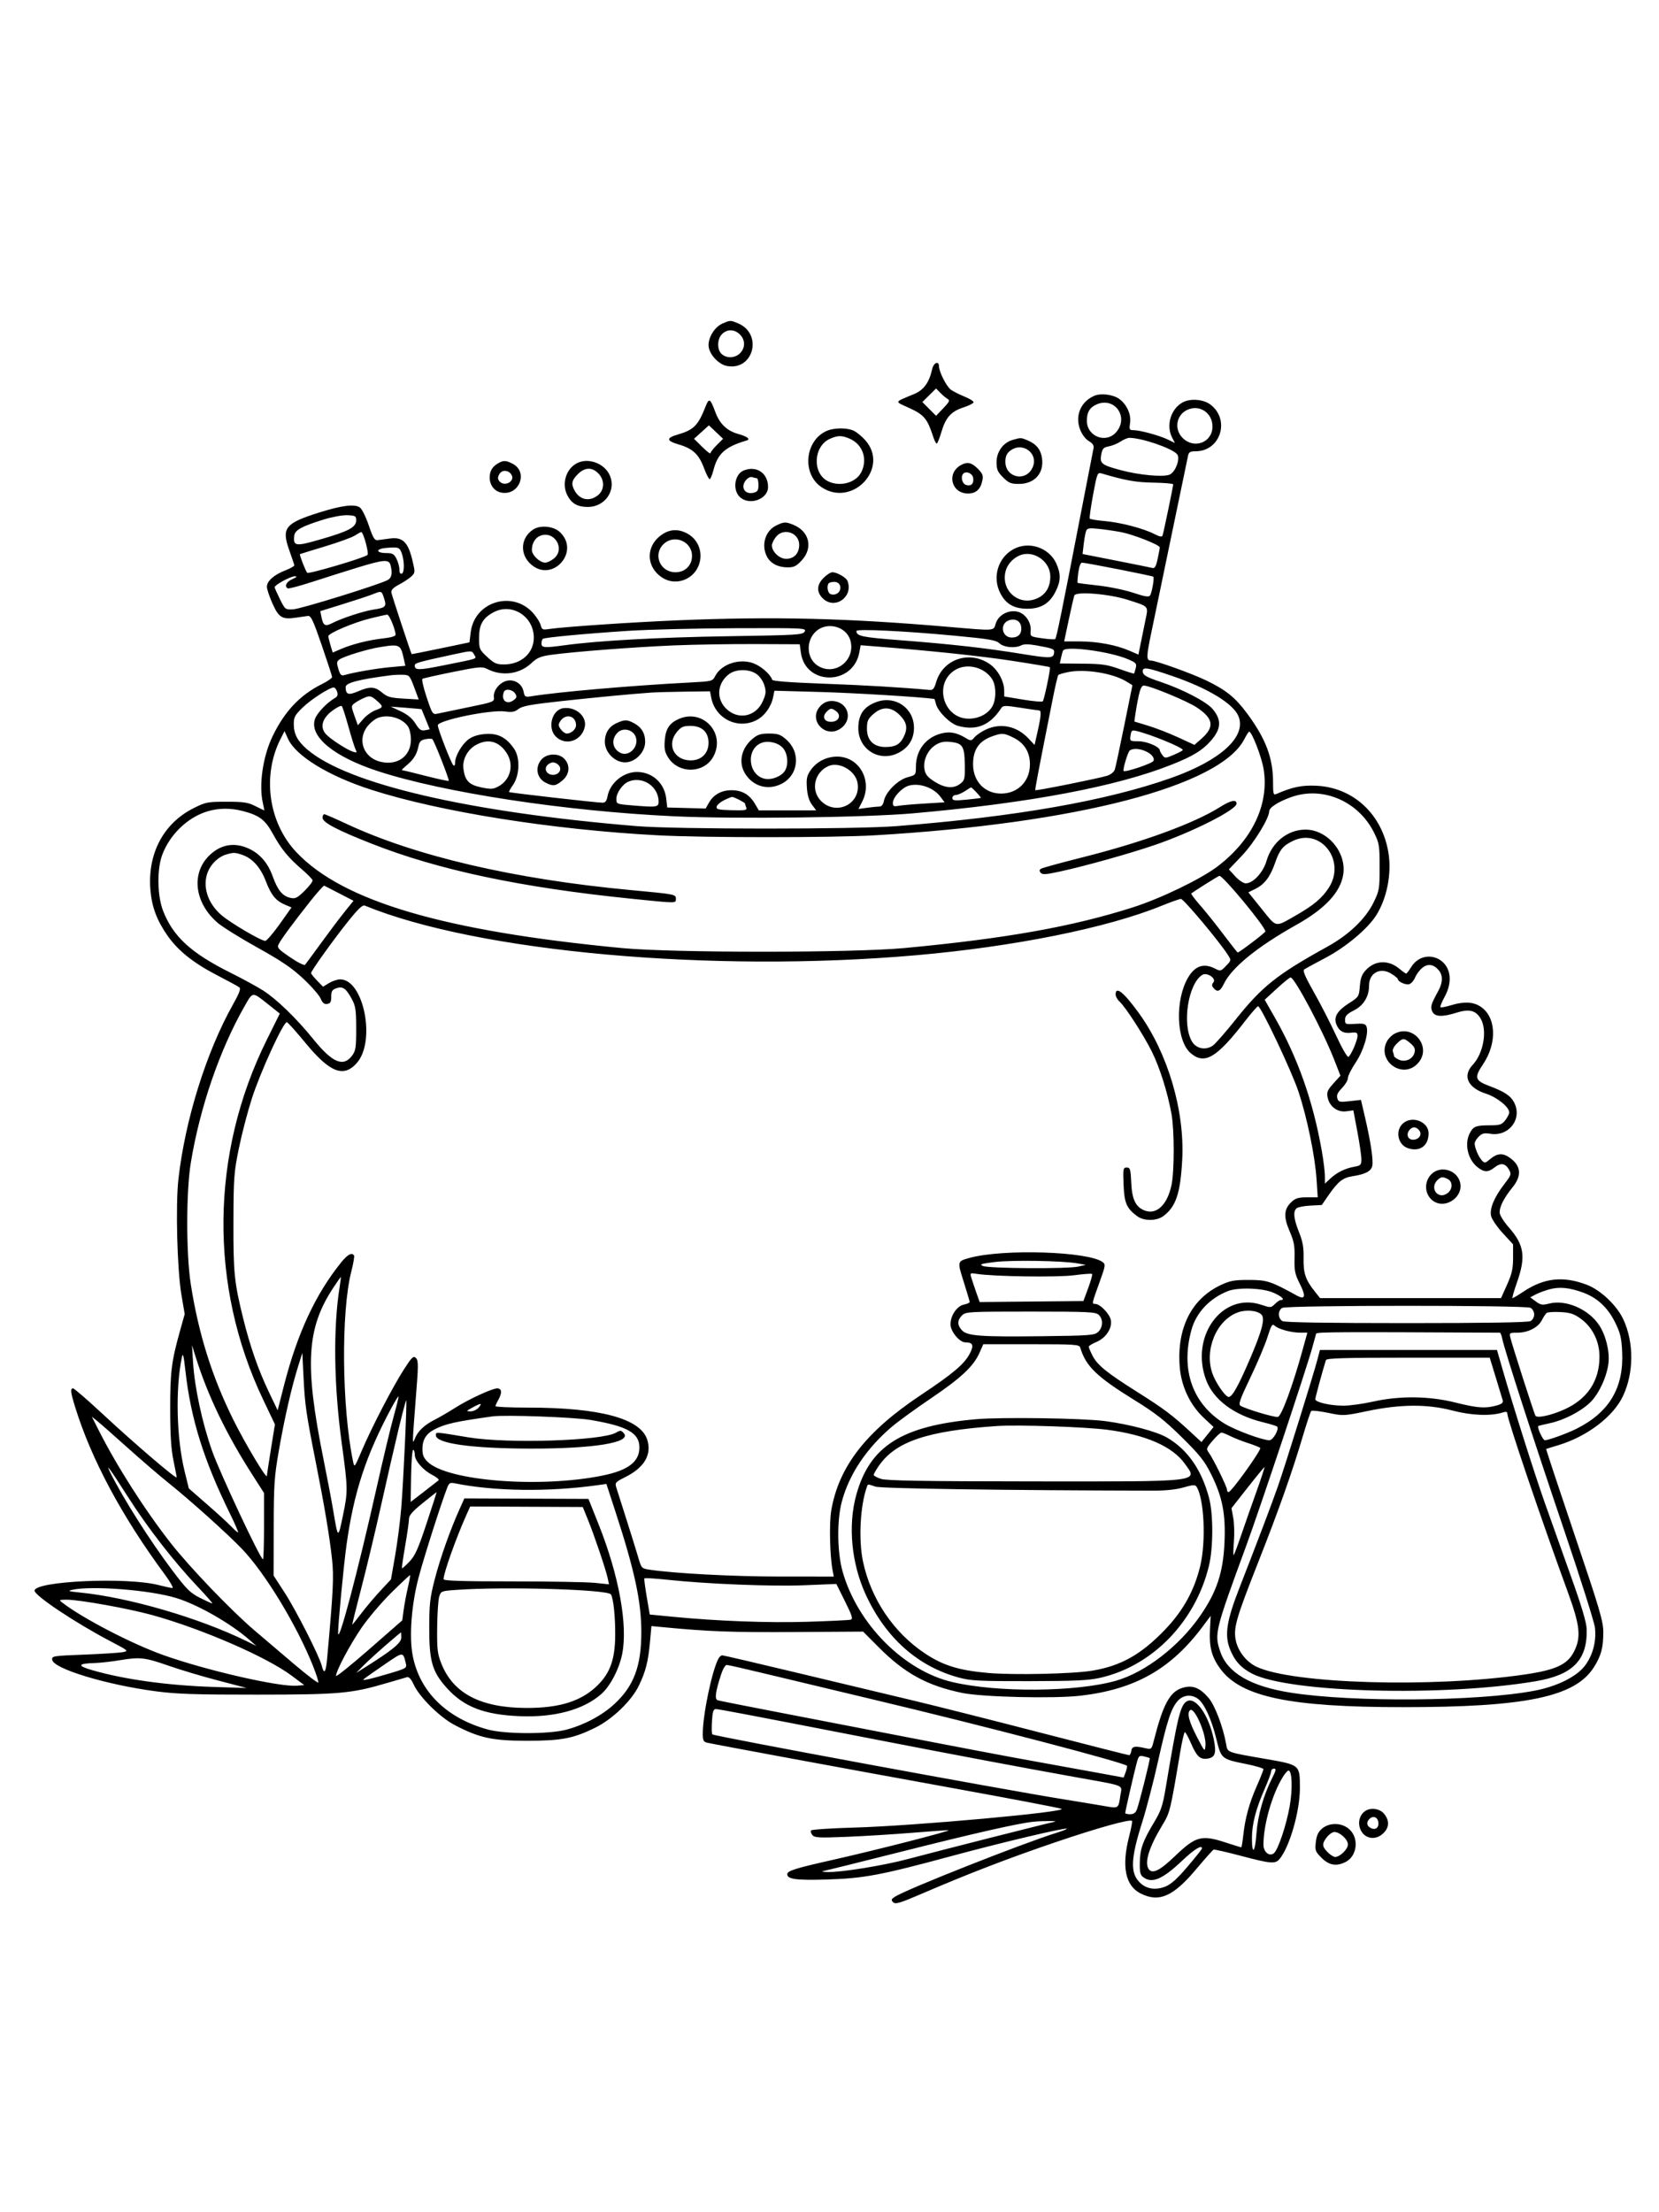<svg xmlns="http://www.w3.org/2000/svg" width="864" height="1152" viewBox="0 0 864 1152" version="1.1">
	<path d="M 376.270 168.483 C 372.350 170.187, 369.009 175.351, 369.004 179.715 C 368.999 184.063, 373.990 189.720, 378.593 190.583 C 392.430 193.179, 397.454 173.848, 384.364 168.379 C 380.387 166.717, 380.330 166.718, 376.270 168.483 M 376 174 C 373.446 176.554, 373.355 182.106, 375.829 184.345 C 378.711 186.953, 383.495 186.458, 385.984 183.293 C 391.165 176.707, 381.909 168.091, 376 174 M 485.457 192.250 C 483.984 199.077, 481.114 203.067, 476.187 205.140 C 465.364 209.693, 465.650 208.847, 473.684 212.529 C 481.249 215.996, 482.972 218.065, 485.942 227.250 C 486.609 229.313, 487.458 230.999, 487.828 230.999 C 488.197 230.998, 489.285 228.326, 490.244 225.061 C 492.493 217.409, 495.274 214.281, 501.686 212.190 C 504.539 211.261, 506.946 210.050, 507.035 209.500 C 507.124 208.950, 504.977 207.600, 502.264 206.500 C 499.551 205.400, 496.370 203.792, 495.196 202.927 C 492.913 201.245, 489.058 193.643, 489.022 190.750 C 488.983 187.683, 486.189 188.859, 485.457 192.250 M 483.928 205.830 L 480.356 209.356 483.928 212.942 L 487.500 216.529 491.279 212.571 C 494.418 209.283, 494.798 208.466, 493.518 207.750 C 492.670 207.276, 490.969 205.856, 489.738 204.596 L 487.500 202.304 483.928 205.830 M 570.001 206.072 C 562.889 209.054, 559.743 216.421, 562.500 223.640 C 563.505 226.271, 565.296 228.652, 567.048 229.688 C 569.114 230.908, 569.813 231.981, 569.497 233.448 C 569.254 234.576, 565.879 251.925, 561.997 272 C 553.046 318.295, 550.219 332.114, 549.568 332.765 C 549.282 333.052, 546.224 332.884, 542.774 332.393 C 536.582 331.512, 536.503 331.461, 536.764 328.500 C 537.164 323.947, 533.797 319.240, 529.573 318.448 C 524.835 317.559, 519.841 320.429, 518.543 324.788 C 517.399 328.628, 518.470 328.550, 494.800 326.506 C 441.279 321.884, 403.219 320.950, 353 323.026 C 329.158 324.012, 293.184 326.450, 285.875 327.575 C 282.617 328.077, 282.186 327.875, 281.611 325.585 C 281.259 324.183, 279.522 321.386, 277.751 319.369 C 267.055 307.187, 247.097 313.226, 245.143 329.235 L 244.500 334.500 229.500 337.632 C 221.250 339.354, 214.451 340.704, 214.392 340.632 C 213.998 340.152, 204.098 310.126, 203.832 308.604 C 203.590 307.223, 204.721 306.058, 208 304.313 C 210.475 302.996, 213.359 301.065, 214.409 300.022 C 216.248 298.196, 216.258 297.876, 214.663 291.313 C 212.457 282.235, 209.565 279.520, 203.072 280.430 C 200.557 280.782, 197.649 281.167, 196.609 281.285 C 195.083 281.459, 194.207 279.984, 192.072 273.642 C 190.616 269.321, 188.543 265.121, 187.463 264.310 C 184.815 262.321, 178.077 263.154, 166 266.963 C 148.529 272.475, 146.555 274.947, 150.563 286.293 C 151.964 290.257, 153.198 293.866, 153.305 294.314 C 153.412 294.762, 151.300 295.980, 148.611 297.020 C 142.667 299.320, 139 302.587, 139 305.581 C 139 306.809, 140.324 310.766, 141.943 314.373 C 145.227 321.693, 146.997 322.729, 154.321 321.618 C 156.619 321.270, 159.339 320.875, 160.365 320.742 C 161.928 320.539, 163.096 323.017, 167.565 336 C 170.499 344.525, 172.922 351.969, 172.949 352.542 C 172.977 353.115, 170.637 354.754, 167.750 356.186 C 156.238 361.892, 148.138 370.469, 141.871 383.588 C 136.857 394.085, 134.743 408.881, 136.919 418.250 C 137.398 420.313, 137.696 422, 137.583 422 C 137.469 422, 135.379 420.988, 132.938 419.750 C 129.173 417.841, 126.907 417.500, 118 417.500 C 108.066 417.500, 107.137 417.682, 100.766 420.880 C 85.109 428.737, 76.745 444.621, 78.338 463.471 C 79.091 472.373, 81.709 479.340, 87.299 487.315 C 92.807 495.173, 100.853 501.566, 113.341 508.003 C 118.928 510.884, 124.023 513.659, 124.662 514.169 C 125.506 514.844, 124.607 517.261, 121.376 523.006 C 107.485 547.708, 96.434 583.023, 92.933 613.898 C 91.386 627.546, 92.259 661.256, 94.501 674.398 L 96.189 684.296 93.646 693.398 C 89.305 708.935, 88.601 714.632, 88.631 734 C 88.651 747.328, 89.126 754.737, 90.329 760.500 C 91.248 764.900, 92 768.861, 92 769.302 C 92 770.528, 70.252 751.931, 53.817 736.651 C 45.742 729.143, 38.654 723, 38.067 723 C 36.525 723, 36.734 724.927, 39.113 732.645 C 47.457 759.721, 63.486 789.679, 85.719 819.750 C 88.667 823.737, 90.499 826.984, 89.789 826.964 C 89.080 826.945, 85.800 826.236, 82.500 825.390 C 65.971 821.151, 18 823.340, 18 828.333 C 18 830.909, 39.249 845.081, 57.349 854.577 C 67.035 859.659, 67.142 859.754, 63.849 860.365 C 62.007 860.706, 52.940 861.280, 43.700 861.641 C 27.455 862.274, 26.910 862.365, 27.200 864.367 C 27.869 868.980, 55.295 877.314, 81 880.714 C 92.051 882.176, 101.665 882.495, 134 882.472 C 176.886 882.441, 182.944 881.898, 201.512 876.423 C 206.455 874.965, 211.175 873.592, 212 873.371 C 212.978 873.109, 214.161 874.416, 215.399 877.123 C 218.412 883.716, 229.045 894.253, 236.758 898.289 C 249.598 905.007, 256.467 906.501, 274.500 906.495 C 292.386 906.490, 298.549 905.312, 309.919 899.725 C 318.972 895.277, 328.894 885.725, 332.729 877.766 C 336.312 870.331, 337.596 865.228, 338.549 854.633 L 339.257 846.767 345.878 847.396 C 369.443 849.635, 381.414 850.074, 413.500 849.874 L 449.500 849.649 457.500 857.687 C 471.145 871.397, 482.765 877.773, 501.029 881.568 C 511.579 883.761, 549.044 884.638, 562.858 883.016 C 591.250 879.681, 609.842 869.132, 626.387 846.968 L 630.517 841.436 630.142 848.858 C 629.693 857.754, 631.081 862.954, 635.520 869 C 646.273 883.647, 671.539 888.968, 730.443 888.990 C 794.611 889.013, 820.279 883.668, 830.061 868.243 C 833.857 862.257, 834.989 858.069, 834.990 850 C 834.990 844.260, 833.236 838.309, 819.982 799.097 C 811.727 774.675, 805.092 754.627, 805.236 754.545 C 805.381 754.463, 808.200 753.585, 811.500 752.593 C 826.556 748.067, 840.205 737.699, 845.261 726.946 C 850.907 714.941, 851.002 699.237, 845.502 687.224 C 842.110 679.814, 833.623 671.756, 826.297 668.990 C 814.062 664.369, 804.184 665.452, 793.427 672.592 C 790.603 674.466, 788.034 676, 787.717 676 C 787.400 676, 788.451 672.288, 790.051 667.750 C 794.709 654.542, 793.813 648.331, 785.955 639.351 C 782.972 635.942, 781 632.736, 781 631.295 C 781 628.243, 783.387 623.611, 787.648 618.397 C 792.729 612.178, 792.189 606.951, 786.027 602.704 C 782.600 600.342, 779.661 600.573, 776.210 603.476 C 773.437 605.810, 773.177 605.853, 771.703 604.225 C 769.963 602.302, 768 597.642, 768 595.435 C 768 594.646, 768.950 593.050, 770.110 591.890 C 771.826 590.174, 772.958 589.898, 776.166 590.410 C 785.880 591.964, 792.965 582.634, 788.551 574.099 C 786.747 570.610, 783.566 568.496, 775.669 565.535 C 768.106 562.699, 767.667 561.182, 772.380 554.178 C 779.940 542.944, 779.172 529.124, 770.701 523.960 C 766.878 521.628, 762.248 521.491, 755.585 523.513 C 752.882 524.333, 750.447 524.780, 750.173 524.507 C 749.900 524.234, 750.874 521.809, 752.338 519.120 C 754.111 515.863, 755 512.714, 755 509.691 C 755 498.066, 740.980 493.824, 734.927 503.618 C 733.778 505.478, 732.601 507, 732.313 507 C 732.025 507, 730.452 505.875, 728.817 504.500 C 723.211 499.782, 716.312 499.978, 711.509 504.990 C 709.272 507.326, 708.570 509.140, 708.206 513.529 C 707.751 519.019, 707.663 519.154, 702.345 522.556 C 696.519 526.283, 694.524 529.617, 695.921 533.291 C 697.279 536.864, 699.621 538.263, 703.486 537.812 C 706.500 537.460, 706.997 537.693, 706.978 539.451 C 706.952 541.868, 703.636 549.489, 702.232 550.356 C 701.695 550.688, 698.836 545.721, 695.878 539.317 C 692.920 532.914, 687.688 522.711, 684.251 516.646 C 679.626 508.485, 678.326 505.403, 679.251 504.792 C 679.938 504.339, 684.945 501.621, 690.377 498.753 C 700.950 493.172, 712.303 483.648, 716.715 476.659 C 722.327 467.769, 724.847 454.930, 723.101 444.124 C 719.853 424.029, 704.777 410.016, 685.489 409.167 C 677.893 408.833, 673.110 409.821, 664.750 413.454 C 663.179 414.136, 663 413.509, 663 407.317 C 663 394.699, 659.219 384.686, 649.485 371.523 C 643.342 363.217, 638.554 359.351, 628.223 354.354 C 620.869 350.797, 602.002 344, 599.483 344 C 596.941 344, 596.946 342.135, 599.521 329.806 C 600.935 323.037, 605.726 299.950, 610.170 278.500 C 614.613 257.050, 618.470 238.488, 618.741 237.250 C 619.135 235.449, 619.919 235, 622.666 235 C 635.680 235, 640.853 218.470, 630.297 210.614 C 626.707 207.942, 620.077 207.392, 616.121 209.437 C 609.815 212.699, 607.120 221.465, 610.447 227.898 L 611.895 230.697 608.197 228.886 C 603.946 226.803, 593.666 224, 590.278 224 C 588.186 224, 588.027 223.659, 588.535 220.250 C 589.193 215.832, 586.856 210.635, 582.913 207.748 C 579.791 205.461, 573.428 204.636, 570.001 206.072 M 367.505 211.573 C 363.554 221.647, 361.341 223.870, 352.803 226.342 C 346.853 228.065, 347.033 229.577, 353.410 231.431 C 360.734 233.560, 363.937 236.522, 366.583 243.615 C 367.791 246.852, 369.137 249.500, 369.574 249.500 C 370.012 249.500, 370.918 247.349, 371.589 244.720 C 373.768 236.178, 377.774 232.614, 388.813 229.397 C 391.054 228.744, 389.253 227.331, 384.478 225.994 C 378.558 224.336, 374.794 220.723, 372.507 214.500 C 369.927 207.480, 369.263 207.092, 367.505 211.573 M 571.249 210.537 C 567.559 212.089, 565.989 214.691, 566.032 219.184 C 566.111 227.424, 576.154 231.171, 581.411 224.923 C 587.970 217.129, 580.551 206.626, 571.249 210.537 M 618.476 213.373 C 612.596 215.979, 611.298 223.452, 615.923 228.077 C 621.916 234.070, 631.455 230.403, 631.455 222.106 C 631.455 215.036, 624.811 210.566, 618.476 213.373 M 365.318 225 L 361.444 228.500 365.722 232.727 C 368.075 235.051, 370 236.529, 370 236.010 C 370 235.491, 371.479 233.588, 373.287 231.780 L 376.573 228.493 372.883 224.997 L 369.192 221.500 365.318 225 M 430.500 224.412 C 419.100 229.479, 417.539 246.810, 427.862 253.706 C 443.939 264.445, 463.362 243.732, 450.718 229.332 C 449.060 227.443, 446.442 225.246, 444.901 224.449 C 441.433 222.656, 434.491 222.638, 430.500 224.412 M 432.325 228.459 C 423.645 232.235, 422.856 246.288, 431.085 250.544 C 437.192 253.702, 445.652 251.508, 448.483 246.033 C 452.044 239.147, 449.318 231.284, 442.364 228.379 C 438.292 226.677, 436.387 226.692, 432.325 228.459 M 527.333 229.097 C 522.415 230.521, 519 235.267, 519 240.677 C 519 244.488, 519.536 245.736, 522.400 248.600 C 525.337 251.537, 526.464 252, 530.677 252 C 538.738 252, 543.732 246.498, 542.695 238.760 C 542.081 234.188, 539.775 231.264, 535.282 229.362 C 531.669 227.833, 531.698 227.834, 527.333 229.097 M 583.603 229.923 C 582.010 230.973, 579.246 232.107, 577.460 232.442 C 574.676 232.964, 574.115 233.575, 573.523 236.728 C 572.653 241.367, 573.648 242.154, 583.815 244.866 C 593.320 247.401, 605.615 248.533, 609.063 247.190 C 612.132 245.994, 614.853 238.733, 613.047 236.557 C 610.458 233.437, 594.546 227.980, 588.114 228.007 C 587.226 228.010, 585.196 228.873, 583.603 229.923 M 525.911 234.871 C 524.238 236.225, 523.600 237.780, 523.600 240.500 C 523.600 248.573, 533.849 251.060, 537.558 243.887 C 541.432 236.396, 532.534 229.508, 525.911 234.871 M 259.500 241.208 C 256.433 242.967, 255.067 245.205, 255.032 248.527 C 254.990 252.503, 257.319 255.692, 260.828 256.462 C 270.257 258.533, 275.426 245.857, 266.941 241.470 C 263.565 239.724, 262.173 239.675, 259.500 241.208 M 300.190 241.353 C 294.634 244.436, 292.463 252.127, 295.494 257.989 C 297.687 262.230, 300.824 264, 306.146 264 C 314.973 264, 320.936 255.569, 317.658 247.724 C 314.946 241.233, 306.172 238.033, 300.190 241.353 M 500.500 242.155 C 492.807 246.362, 495.429 257, 504.159 257 C 508.270 257, 510.690 254.798, 511.605 250.224 C 512.129 247.603, 511.729 246.575, 509.194 244.040 C 505.987 240.833, 503.788 240.356, 500.500 242.155 M 300.923 246.923 C 297.752 250.094, 297.365 251.939, 299.163 255.316 C 301.833 260.328, 306.927 261.418, 311.365 257.927 C 314.904 255.144, 314.986 249.896, 311.545 246.455 C 308.243 243.152, 304.530 243.316, 300.923 246.923 M 387.315 245.007 C 382.555 246.925, 381.369 255.119, 385.314 258.826 C 390.259 263.470, 400 259.999, 400 253.593 C 400 246.379, 393.996 242.315, 387.315 245.007 M 259.998 247.003 C 259.140 248.607, 259.154 249.480, 260.053 250.564 C 262.712 253.768, 268.513 250.633, 266.340 247.166 C 264.746 244.622, 261.320 244.534, 259.998 247.003 M 501.709 246.624 C 500.165 248.169, 501.038 251.877, 503.101 252.532 C 505.764 253.377, 507.265 251.904, 506.835 248.865 C 506.505 246.536, 503.229 245.104, 501.709 246.624 M 569.273 257.624 C 568.083 264.083, 567.294 269.667, 567.521 270.034 C 567.748 270.401, 571.211 270.984, 575.217 271.330 C 583.527 272.048, 595.363 275.124, 601.122 278.062 C 604.096 279.580, 605.145 279.752, 605.478 278.780 C 606.030 277.168, 611.003 253.226, 610.992 252.234 C 610.987 251.830, 606.375 251.424, 600.742 251.331 C 591.517 251.179, 586.259 250.243, 573.469 246.479 C 571.587 245.925, 571.279 246.743, 569.273 257.624 M 388.687 249.793 C 385.363 253.466, 387.772 257.776, 392.487 256.593 C 394.569 256.070, 395 255.365, 395 252.481 C 395 250.566, 394.587 249, 394.082 249 C 393.577 249, 392.536 248.759, 391.769 248.465 C 391.002 248.170, 389.615 248.768, 388.687 249.793 M 168.613 270.526 C 157.047 274.104, 153.548 276.033, 153.241 279 C 152.665 284.554, 153.823 284.687, 167.678 280.656 C 181.804 276.546, 185.500 274.521, 185.500 270.892 C 185.500 268.754, 185.021 268.478, 181 268.293 C 178.477 268.177, 173.035 269.158, 168.613 270.526 M 404.198 273.673 C 398.516 276.473, 396.328 283.866, 399.415 289.835 C 401.252 293.387, 405.222 295.455, 410.207 295.455 C 413.531 295.455, 414.762 294.836, 417.598 291.742 C 423.490 285.312, 421.525 276.789, 413.364 273.379 C 409.204 271.641, 408.260 271.671, 404.198 273.673 M 277.756 275.696 C 271.082 279.976, 270.518 288.613, 276.566 293.924 C 287.710 303.709, 302.396 287.237, 291.584 277.079 C 288.296 273.990, 281.479 273.309, 277.756 275.696 M 565.649 276.473 C 565.291 277.406, 564.726 280.494, 564.393 283.335 L 563.789 288.500 581.145 291.918 C 590.690 293.798, 599.242 295.526, 600.148 295.758 C 601.427 296.085, 602.042 295.029, 602.898 291.041 C 603.504 288.214, 604 285.516, 604 285.044 C 604 283.771, 590.329 278.362, 584 277.131 C 580.975 276.542, 575.755 275.771, 572.400 275.418 C 567.214 274.872, 566.203 275.030, 565.649 276.473 M 344.898 278.270 C 336.048 284.182, 336.250 295.523, 345.304 301.044 C 351.433 304.781, 359.697 302.419, 363.173 295.938 C 366.712 289.339, 364.384 281.284, 357.938 277.827 C 353.369 275.377, 349.007 275.525, 344.898 278.270 M 184.723 278.926 C 183.195 279.905, 176.220 282.434, 169.223 284.545 C 162.225 286.657, 156.369 288.467, 156.208 288.567 C 155.821 288.810, 159.111 297.282, 159.979 298.279 C 160.684 299.088, 189.837 290.466, 191.369 288.997 C 192.268 288.133, 189.212 276.942, 188.113 277.073 C 187.776 277.113, 186.250 277.947, 184.723 278.926 M 404.073 279.635 C 402.933 281.084, 402 283.048, 402 284 C 402 287.312, 405.907 291, 409.418 291 C 413.491 291, 416.097 288.295, 416.221 283.937 C 416.405 277.444, 408.107 274.506, 404.073 279.635 M 281.315 279.016 C 278.699 280.059, 277 282.951, 277 286.362 C 277 289.087, 281.126 293, 284 293 C 284.952 293, 286.916 292.067, 288.365 290.927 C 294.660 285.976, 288.780 276.041, 281.315 279.016 M 345.455 283.455 C 339.943 288.966, 343.872 298, 351.780 298 C 356.795 298, 360.400 294.445, 360.400 289.500 C 360.400 281.805, 350.933 277.976, 345.455 283.455 M 527.830 285.970 C 519.752 290.363, 516.685 300.541, 520.931 308.865 C 523.841 314.569, 528.063 316.992, 535.102 316.996 C 542.133 317.001, 546.599 314.267, 549.750 308.030 C 552.472 302.643, 552.561 298.833, 550.095 293.401 C 546.343 285.140, 535.817 281.626, 527.830 285.970 M 198.750 285.689 C 195.535 286.529, 196.951 288, 200.974 288 C 204.364 288, 205.173 288.434, 206.474 290.950 C 207.313 292.573, 208 295.086, 208 296.534 C 208 298.209, 208.455 299.006, 209.250 298.726 C 210.732 298.203, 210.646 291.776, 209.103 287.750 C 208.197 285.386, 207.520 285.016, 204.275 285.116 C 202.199 285.180, 199.713 285.438, 198.750 285.689 M 532.500 288.744 C 528.806 289.648, 525.153 293.006, 523.973 296.582 C 520.509 307.077, 530.537 316.161, 540.412 311.475 C 544.778 309.403, 547 305.575, 547 300.126 C 547 292.926, 539.493 287.033, 532.500 288.744 M 186 295.617 C 179.675 297.556, 169.135 300.889, 162.578 303.024 C 156.021 305.159, 150.283 306.675, 149.828 306.394 C 148.002 305.265, 149.179 302.927, 152.250 301.584 C 154.520 300.592, 154.923 300.139, 153.588 300.082 C 151.532 299.994, 142.979 304.621, 143.032 305.792 C 143.050 306.181, 144.287 308.975, 145.782 312 C 148.455 317.408, 148.569 317.497, 152.626 317.323 C 156.500 317.157, 197.299 304.516, 201.889 302.060 C 204.019 300.919, 204.491 298.433, 203.370 294.250 C 202.540 291.155, 199.868 291.366, 186 295.617 M 561.579 298.117 C 561.206 300.931, 561.035 303.358, 561.200 303.509 C 561.365 303.661, 566.127 304.283, 571.783 304.892 C 577.438 305.501, 585.692 307.197, 590.123 308.662 C 596.514 310.774, 598.347 311.056, 598.985 310.025 C 599.939 308.481, 601.244 300.911, 600.658 300.325 C 600.192 299.858, 565.402 293, 563.503 293 C 562.760 293, 561.984 295.065, 561.579 298.117 M 428.923 300.923 C 425.316 304.530, 425.152 308.243, 428.455 311.545 C 434.676 317.767, 444.575 310.873, 441.379 302.545 C 440.679 300.722, 435.944 298, 433.473 298 C 432.578 298, 430.531 299.315, 428.923 300.923 M 431.667 303.667 C 430.424 304.909, 430.991 308.783, 432.500 309.362 C 434.451 310.110, 436.703 309.217, 437.391 307.423 C 438.284 305.097, 436.941 303, 434.560 303 C 433.335 303, 432.033 303.300, 431.667 303.667 M 194 309.500 C 192.075 310.268, 185.167 312.551, 178.650 314.572 L 166.800 318.249 167.419 321.343 C 168.314 325.822, 169.345 326.390, 173.077 324.460 C 177.864 321.985, 189.284 318.230, 194.326 317.474 C 200.874 316.492, 201.452 315.899, 200.039 311.619 C 198.697 307.552, 198.795 307.586, 194 309.500 M 559.513 310.106 C 559.219 310.873, 557.906 316.563, 556.596 322.750 L 554.214 334 562.357 334.017 C 571.554 334.037, 581.258 335.852, 588.192 338.850 L 592.883 340.879 594.037 335.189 C 594.671 332.060, 595.790 326.581, 596.523 323.014 C 598.084 315.410, 598.574 315.985, 587.500 312.410 C 577.740 309.259, 560.386 307.830, 559.513 310.106 M 257.017 318.851 C 251.422 321.852, 249.500 325.252, 249.500 332.145 C 249.500 337.905, 249.668 338.300, 253.711 342.072 C 257.344 345.460, 258.553 346, 262.511 346 C 271.436 346, 278 340.098, 278 332.071 C 278 320.933, 266.567 313.730, 257.017 318.851 M 192.875 322.021 C 184.281 324.134, 171 329.749, 171 331.268 C 171 331.818, 171.509 333.966, 172.131 336.042 L 173.262 339.817 177.679 337.923 C 183.579 335.394, 192.119 333.268, 199.750 332.429 C 203.539 332.012, 206 331.272, 206 330.549 C 206 327.884, 202.733 320.005, 201.656 320.072 C 201.020 320.112, 197.069 320.989, 192.875 322.021 M 525.338 323.065 C 520.492 324.870, 521.749 332, 526.913 332 C 530.442 332, 532.244 329.952, 531.822 326.418 C 531.454 323.330, 528.596 321.852, 525.338 323.065 M 424.981 328.750 C 419.573 333.625, 419.977 342.790, 425.768 346.584 C 434.649 352.403, 445.755 343.938, 442.883 333.539 C 440.859 326.207, 430.789 323.514, 424.981 328.750 M 327 328.520 C 305.455 329.914, 283.934 331.923, 282.759 332.649 C 282.341 332.907, 282 333.991, 282 335.059 C 282 337.344, 283.505 337.460, 294.178 335.996 C 311.488 333.621, 343.142 331.879, 379.295 331.311 C 415.676 330.740, 418.151 330.587, 419.080 328.851 C 420.036 327.064, 418.794 327.004, 383.285 327.129 C 363.053 327.200, 337.725 327.826, 327 328.520 M 446.015 328.596 C 446.061 331.268, 448.769 331.835, 469 333.404 C 495.944 335.494, 513.355 337.459, 532.443 340.563 C 547.646 343.035, 548.938 342.938, 548.985 339.317 C 549.002 337.955, 547.707 337.504, 539.654 336.072 C 535.796 335.386, 533.183 335.367, 531.970 336.016 C 528.831 337.696, 522.814 337.174, 520.524 335.023 C 518.734 333.341, 515.262 332.748, 497.270 331.049 C 471.067 328.575, 445.995 327.375, 446.015 328.596 M 351.161 336.084 C 330.792 336.920, 298.081 339.428, 286.941 341.008 C 281.509 341.779, 279.705 342.542, 276.764 345.316 C 270.620 351.111, 261.405 352.330, 253.734 348.362 C 251.152 347.027, 249.555 347.167, 235.891 349.924 C 227.638 351.590, 220.495 353.194, 220.018 353.489 C 219.541 353.784, 220.522 358.115, 222.198 363.113 C 225.137 371.876, 225.340 372.180, 227.873 371.626 C 229.318 371.310, 236.575 369.802, 244 368.275 C 257.277 365.546, 257.495 365.458, 257.202 362.945 C 256.809 359.568, 260.246 355.325, 264.053 354.488 C 268.028 353.615, 271.875 356.125, 272.672 360.110 C 273.239 362.946, 273.495 363.094, 276.888 362.549 C 290.926 360.292, 329.124 356.984, 359.276 355.413 C 370.910 354.807, 371.070 354.766, 372.502 351.996 C 375.721 345.771, 385.218 342.666, 392.515 345.452 C 396.498 346.974, 401.218 351.155, 402.168 354.003 C 402.401 354.702, 411.638 355.408, 428.513 356.017 C 450.002 356.792, 470.220 357.982, 483.886 359.274 C 485.907 359.465, 486.471 358.830, 487.567 355.127 C 491.102 343.185, 504.926 338.550, 515.409 345.792 C 519.681 348.743, 522.943 354.693, 522.978 359.596 L 523 362.692 532.735 364.311 C 538.089 365.201, 542.741 365.608, 543.071 365.215 C 543.852 364.285, 547.254 347.921, 546.768 347.434 C 546.563 347.230, 537.645 345.727, 526.948 344.095 C 510.378 341.567, 484.675 338.864, 455.361 336.566 L 448.221 336.007 447.526 339.753 C 444.302 357.139, 419.390 357.153, 417.070 339.770 L 416.500 335.500 393.500 335.395 C 380.850 335.337, 361.798 335.647, 351.161 336.084 M 197.500 337.046 C 191.163 338.074, 178.937 341.841, 176.751 343.440 C 175.325 344.483, 175.249 345.202, 176.230 348.397 C 177.181 351.498, 177.728 352.032, 179.438 351.533 C 184.344 350.100, 196.101 348.074, 203.301 347.422 L 211.096 346.715 210.421 343.608 C 208.641 335.420, 208.371 335.283, 197.500 337.046 M 553.677 338.750 C 553.434 339.163, 552.946 340.850, 552.593 342.500 L 551.952 345.500 563.726 345.598 C 573.774 345.681, 576.588 346.084, 582.919 348.346 C 586.999 349.803, 590.450 350.883, 590.588 350.746 C 590.725 350.608, 591.130 349.328, 591.489 347.901 C 592.080 345.544, 591.698 345.117, 587.320 343.240 C 578.057 339.268, 555.170 336.213, 553.677 338.750 M 237 340.604 C 217.742 344.763, 216 345.256, 216 346.541 C 216 349.091, 218.025 349.090, 230.736 346.533 C 249.795 342.699, 248.201 343.244, 246.987 340.975 C 245.779 338.718, 245.740 338.717, 237 340.604 M 497.420 348.886 C 486.150 355.758, 491.099 374.046, 504.283 374.245 C 509.408 374.323, 514.074 372.061, 516.542 368.301 C 518.919 364.679, 518.968 357.127, 516.638 353.570 C 512.566 347.355, 503.538 345.155, 497.420 348.886 M 595.180 350.051 C 595.431 351.659, 597.427 352.748, 604.437 355.097 C 615.903 358.941, 628.325 365.409, 631.509 369.193 C 636.374 374.975, 636.035 379.742, 630.308 386.081 C 625.953 390.902, 621.204 393.774, 610.500 398.061 C 581.723 409.588, 535.997 418.218, 475.500 423.541 C 450.487 425.742, 383.091 426.570, 351 425.070 C 294.387 422.425, 231.017 412.764, 196.744 401.553 C 173.757 394.034, 161.027 383.507, 164.007 374.480 C 165.032 371.374, 170.238 365.889, 174.464 363.463 C 175.763 362.718, 176.073 361.805, 175.568 360.213 C 175.181 358.996, 174.388 358, 173.804 358 C 171.605 358, 161.907 364.269, 157.540 368.513 C 153.614 372.329, 153 373.478, 153 377.012 C 153 382.277, 154.945 385.941, 160.065 390.324 C 181.065 408.298, 244.191 422.979, 331.500 430.193 C 352.284 431.910, 445.263 431.913, 467 430.198 C 529.133 425.293, 576.028 417.073, 609.780 405.170 C 635.759 396.008, 649.367 383.543, 644.973 372.934 C 642.265 366.397, 629.124 358.411, 610.639 352.069 C 596.960 347.377, 594.718 347.084, 595.180 350.051 M 379.514 351.168 C 373.514 355.888, 372.887 363.733, 378.095 368.941 C 384.300 375.146, 393.650 373.306, 397.248 365.172 C 398.933 361.363, 399.058 360.135, 398.088 356.900 C 397.441 354.738, 395.709 352.217, 394.071 351.050 C 390.113 348.232, 383.175 348.288, 379.514 351.168 M 556.112 350.021 C 553.698 350.528, 551.476 351.190, 551.174 351.493 C 550.871 351.796, 549.618 357.096, 548.390 363.272 C 540.690 401.992, 538.924 411.253, 539.195 411.489 C 539.655 411.890, 572.756 405.236, 576.576 403.975 C 578.519 403.334, 580.198 401.965, 580.609 400.688 C 580.997 399.485, 583.214 389.123, 585.536 377.661 L 589.757 356.823 586.629 354.896 C 579.519 350.516, 564.882 348.178, 556.112 350.021 M 203.500 351.644 C 186.782 353.813, 179.996 355.588, 180.015 357.789 C 180.050 361.694, 181.423 362.176, 186.415 360.037 C 192.704 357.341, 195.213 357.467, 199.021 360.671 C 201.727 362.948, 203.367 363.410, 210.133 363.802 L 218.070 364.261 215.691 357.881 C 213.427 351.812, 213.144 351.494, 209.905 351.377 C 208.032 351.310, 205.150 351.430, 203.500 351.644 M 593.035 362.250 C 592.412 365.137, 591.647 369.353, 591.334 371.617 L 590.765 375.734 598.011 377.935 C 601.997 379.145, 609.036 381.882, 613.654 384.015 L 622.051 387.894 625.622 384.759 C 632.664 378.576, 632.040 374.213, 623.284 368.401 C 618.153 364.995, 598.773 357, 595.647 357 C 594.670 357, 593.780 358.788, 593.035 362.250 M 262.411 360.371 C 260.764 364.663, 263.914 367.264, 267.519 364.587 C 269.105 363.410, 269.280 362.757, 268.398 361.309 C 266.981 358.984, 263.172 358.388, 262.411 360.371 M 339 360.670 C 328.157 361.443, 310.072 363.163, 292 365.139 C 276.464 366.839, 271.999 367.664, 270.034 369.200 C 268.059 370.744, 266.644 371.001, 262.940 370.492 C 255.433 369.459, 228 375.115, 228 377.695 C 228 379.561, 234.868 397.257, 236.055 398.450 C 236.650 399.048, 237 398.570, 237 397.160 C 237 393.638, 240.647 387.388, 244.162 384.885 C 246.303 383.360, 249.219 382.472, 252.935 382.212 C 259.379 381.762, 263.766 384.065, 267.814 390.024 C 270.965 394.662, 270.617 403.920, 267.107 408.850 C 265.828 410.646, 264.943 412.271, 265.141 412.461 C 265.550 412.854, 310.740 418, 313.786 418 C 315.267 418, 315.944 417.110, 316.428 414.529 C 317.709 407.702, 324.666 402, 331.716 402 C 339.677 402, 346.033 407.741, 346.956 415.764 L 347.500 420.500 357.500 420.770 L 367.500 421.039 369.154 418.105 C 371.588 413.789, 375.693 411.500, 381 411.500 C 386.451 411.500, 390.333 413.755, 393.176 418.574 L 395.198 422 410.129 422 L 425.060 422 422.844 419.003 C 421.345 416.975, 420.498 414.145, 420.226 410.253 C 419.890 405.451, 420.210 403.938, 422.161 401.102 C 425.228 396.646, 430.384 394, 436.002 394 C 447.534 394, 454.553 406.607, 449.041 417.419 L 447.083 421.261 451.681 420.630 C 454.210 420.284, 457.060 420, 458.015 420 C 459.138 420, 459.959 418.955, 460.342 417.039 C 461.267 412.417, 467.594 406.101, 472.658 404.746 C 476.932 403.603, 477 403.518, 477 399.260 C 477 390.812, 482.021 384.149, 490.008 381.998 C 494.450 380.802, 498.100 381.417, 502.603 384.119 C 505.667 385.958, 505.731 385.954, 507.603 383.850 C 508.646 382.677, 511.300 380.891, 513.500 379.881 C 521.193 376.348, 529.510 378.081, 535.538 384.471 L 538.799 387.929 540.399 380.842 C 542.157 373.061, 542.395 370.011, 541.250 369.978 C 540.837 369.967, 536.450 369.327, 531.500 368.558 C 523.511 367.317, 522.388 367.332, 521.500 368.688 C 515.558 377.771, 508.512 380.659, 498.848 377.975 C 494.761 376.839, 488.409 370.477, 487.417 366.525 C 487.068 365.136, 486.719 363.991, 486.642 363.979 C 479.731 362.963, 445.146 360.848, 427.406 360.356 L 403.312 359.688 402.654 362.979 C 401.633 368.087, 398.173 372.871, 393.939 375.031 C 384.142 380.029, 372.458 374.184, 370.392 363.250 L 369.777 360 356.639 360.175 C 349.412 360.271, 341.475 360.494, 339 360.670 M 189.490 363.484 C 187.846 364.202, 185.664 365.428, 184.643 366.209 C 182.848 367.583, 182.845 367.795, 184.569 372.649 L 186.352 377.669 189.244 374.374 C 190.835 372.562, 193.681 370.522, 195.569 369.839 C 199.615 368.376, 199.716 367.993, 196.750 365.323 C 193.315 362.231, 192.711 362.078, 189.490 363.484 M 456.741 365.469 C 449.963 367.816, 446.997 371.998, 447.004 379.200 C 447.013 390.287, 458.034 397.084, 467.866 392.068 C 473.206 389.344, 475.993 384.863, 475.993 379 C 475.993 368.833, 466.431 362.113, 456.741 365.469 M 427.455 367.455 C 420.187 374.722, 430.150 385.389, 438.253 379.016 C 444.532 374.077, 441.295 365.110, 433.205 365.032 C 431.009 365.011, 429.090 365.819, 427.455 367.455 M 172.897 370.239 C 167.779 374.133, 166.551 378.712, 169.680 382.240 C 171.920 384.767, 180.666 390.460, 183.836 391.456 C 185.875 392.096, 186.050 391.955, 185.215 390.345 C 184.690 389.330, 183.015 384, 181.494 378.500 C 179.974 373, 178.407 368.139, 178.012 367.697 C 177.617 367.256, 175.316 368.399, 172.897 370.239 M 208.683 370.395 C 212.227 372.058, 214.657 374.080, 216.366 376.788 C 218.414 380.032, 219.313 380.663, 221.337 380.276 L 223.808 379.804 221.723 374.652 C 220.577 371.818, 219.608 369.433, 219.570 369.350 C 219.531 369.268, 215.900 368.922, 211.500 368.582 L 203.500 367.963 208.683 370.395 M 293.270 368.798 C 287.412 369.680, 284.982 379.073, 289.455 383.545 C 294.592 388.683, 303.094 385.780, 304.573 378.384 C 305.668 372.911, 299.679 367.832, 293.270 368.798 M 430.571 370.571 C 427.746 373.397, 429.423 376.308, 433.600 375.830 C 437.058 375.434, 438.099 372.277, 435.418 370.316 C 433.107 368.627, 432.483 368.660, 430.571 370.571 M 454.766 371.918 C 451.961 374.424, 451.500 375.495, 451.500 379.505 C 451.500 385.529, 455.017 389, 461.122 389 C 466.171 389, 468.575 387.722, 470.490 384.020 C 472.897 379.364, 472.380 376.180, 468.600 372.400 C 464.108 367.908, 459.436 367.745, 454.766 371.918 M 196.500 373.954 C 195.400 374.409, 193.477 375.883, 192.226 377.231 C 185.569 384.401, 188.854 394.627, 198.500 396.765 C 207.232 398.700, 214 393.627, 214 385.146 C 214 382.505, 213.316 379.469, 212.439 378.217 C 209.313 373.753, 201.827 371.751, 196.500 373.954 M 292.571 374.571 C 291.707 375.436, 291 376.754, 291 377.500 C 291 379.078, 293.686 382, 295.137 382 C 297.485 382, 300 379.758, 300 377.665 C 300 373.302, 295.652 371.491, 292.571 374.571 M 353.500 374.403 C 348.643 376.546, 346.707 379.482, 346.212 385.455 C 345.854 389.779, 346.195 391.580, 347.897 394.333 C 353.394 403.228, 366.890 402.891, 371.641 393.741 C 377.926 381.634, 365.976 368.896, 353.500 374.403 M 321.378 376.437 C 317.179 378.264, 315 381.642, 315 386.323 C 315 391.742, 320.170 397, 325.500 397 C 330.830 397, 336 391.742, 336 386.323 C 336 381.797, 334.037 378.587, 329.989 376.494 C 326.497 374.688, 325.413 374.681, 321.378 376.437 M 352.589 381.077 C 347.061 387.647, 350.955 395.901, 359.614 395.968 C 365.231 396.012, 369 392.337, 369 386.818 C 369 381.229, 365.570 378, 359.634 378 C 355.886 378, 354.767 378.489, 352.589 381.077 M 321.637 381.506 C 318.211 384.932, 318.820 389.763, 322.957 391.977 C 327.526 394.422, 333.006 388.776, 331.052 383.636 C 329.627 379.888, 324.430 378.712, 321.637 381.506 M 588.785 383.009 C 588.353 385.958, 588.410 386, 592.923 386.004 C 597.227 386.007, 603.954 388.873, 604.032 390.735 C 604.049 391.156, 604.668 392.296, 605.406 393.269 C 606.685 394.954, 606.964 394.944, 611.374 393.054 C 613.918 391.963, 616 390.839, 616 390.556 C 616 389.268, 599.427 382.467, 591.862 380.651 C 589.515 380.088, 589.176 380.348, 588.785 383.009 M 146.187 384.634 C 136.391 403.834, 139.775 428.347, 154.352 443.788 C 178.472 469.338, 231.368 484.904, 324 493.709 C 350.601 496.238, 443.970 496.228, 471 493.695 C 523.773 488.748, 558.491 482.565, 590 472.502 C 604.536 467.859, 625.519 457.715, 634.107 451.178 C 652.320 437.316, 661.133 418.572, 658.045 400.266 C 656.986 393.991, 651.941 381, 650.563 381 C 650.276 381, 649.148 382.749, 648.058 384.887 C 635.581 409.342, 560.691 428.827, 455.500 434.985 C 433.448 436.276, 366.835 436.273, 342.500 434.980 C 287.615 432.063, 229.301 422.799, 193.500 411.310 C 171.109 404.123, 153.979 393.638, 149.957 384.656 L 148.190 380.708 146.187 384.634 M 391.941 384.703 C 386.060 389.652, 384.462 396.965, 387.995 402.759 C 392.039 409.393, 399.643 411.687, 406.619 408.377 C 415.860 403.991, 417.319 391.999, 409.451 385.091 C 406.448 382.454, 405.139 382, 400.542 382 C 396.145 382, 394.562 382.497, 391.941 384.703 M 516.741 383.429 C 509.829 385.896, 506.769 390.367, 506.769 398 C 506.769 407.004, 512.979 413.378, 521.624 413.247 C 530.249 413.116, 536.385 406.779, 536.385 398 C 536.385 391.719, 533.544 387.052, 528.015 384.250 C 522.919 381.667, 521.889 381.592, 516.741 383.429 M 221.540 384.928 C 219.251 385.375, 218.441 386.185, 217.964 388.503 C 217.082 392.790, 215.485 395.414, 211.946 398.392 C 210.241 399.826, 209.039 401, 209.275 401 C 209.510 401, 215.018 402.352, 221.514 404.004 C 228.011 405.656, 233.496 406.837, 233.705 406.629 C 234.162 406.171, 226.132 385.742, 225.174 384.926 C 224.803 384.610, 223.168 384.611, 221.540 384.928 M 248.062 387.827 C 243.509 390.269, 240.747 395.398, 241.351 400.288 C 242.121 406.512, 244.209 408.694, 250.683 410.038 C 255.651 411.069, 256.836 411.005, 259.530 409.554 C 265.970 406.086, 267.873 398.075, 263.720 391.912 C 259.709 385.960, 254.215 384.527, 248.062 387.827 M 396.357 386.945 C 388.247 390.394, 389.749 403.924, 398.422 405.551 C 402.242 406.268, 407.344 404.093, 408.970 401.055 C 410.750 397.731, 410.177 392.315, 407.750 389.522 C 405.280 386.679, 399.864 385.454, 396.357 386.945 M 487.190 387.967 C 483.087 390.541, 480.605 396.080, 481.475 400.719 C 481.969 403.353, 483.154 404.776, 486.752 407.058 C 492.131 410.469, 496.688 410.820, 500.159 408.090 C 502.399 406.328, 502.578 405.545, 502.458 398.039 C 502.306 388.510, 501.320 386.993, 494.853 386.334 C 491.616 386.004, 489.651 386.423, 487.190 387.967 M 588.412 390.765 C 587.397 391.451, 584.556 400.949, 585.205 401.488 C 586.157 402.279, 600.256 397.495, 600.748 396.214 C 602.144 392.576, 592.222 388.193, 588.412 390.765 M 282.174 395.314 C 278.491 399.235, 279.405 405.124, 284.072 407.537 C 287.995 409.566, 289.384 409.389, 292.923 406.411 C 296.644 403.280, 297.082 398.539, 293.961 395.189 C 291.115 392.133, 285.103 392.197, 282.174 395.314 M 284.930 398.584 C 283.176 400.697, 284.926 403.500, 288 403.500 C 291.074 403.500, 292.824 400.697, 291.070 398.584 C 290.347 397.713, 288.965 397, 288 397 C 287.035 397, 285.653 397.713, 284.930 398.584 M 431.500 398.907 C 424.187 402.103, 422.094 411.357, 427.425 416.922 C 435.344 425.187, 448.657 418.644, 446.569 407.514 C 445.395 401.259, 437.040 396.487, 431.500 398.907 M 327.388 406.980 C 324.288 408.233, 321 412.869, 321 415.988 C 321 418.653, 321.151 418.719, 328.651 419.353 C 342.067 420.487, 343 420.364, 343 417.450 C 343 409.564, 334.726 404.015, 327.388 406.980 M 473.333 409.122 C 469.680 410.151, 465 415.225, 465 418.156 C 465 419.801, 465.492 420.066, 467.750 419.637 C 469.262 419.350, 475.320 418.822, 481.211 418.464 L 491.922 417.813 489.801 414.944 C 486.287 410.192, 478.858 407.566, 473.333 409.122 M 502.500 412 C 500.850 413.093, 498.712 413.990, 497.750 413.993 C 496.788 413.997, 496 414.702, 496 415.561 C 496 416.895, 497.052 417.021, 503.250 416.430 C 507.238 416.050, 510.640 415.621, 510.811 415.476 C 511.091 415.238, 506.192 409.991, 505.705 410.007 C 505.592 410.010, 504.150 410.907, 502.500 412 M 672.536 415.057 C 665.794 417.444, 661 420.509, 661 422.434 C 661 426.079, 653.149 438.890, 646.853 445.518 L 639.992 452.740 643.317 456.370 C 645.159 458.381, 647.598 460, 648.786 460 C 652.596 460, 657.850 454.325, 659.594 448.325 C 662.416 438.619, 670.529 432.069, 679.790 432.022 C 691.349 431.963, 701.394 443.880, 699.543 455.458 C 698.070 464.669, 690.078 473.238, 675.171 481.588 C 654.740 493.032, 641.398 503.903, 637.340 512.414 C 635.498 516.277, 633.970 516.874, 632 514.500 C 631.035 513.338, 631.023 512.677, 631.944 511.567 C 633.628 509.539, 628.590 506.145, 626.149 507.663 C 618.791 512.237, 615.496 533.293, 620.731 542.291 C 622.924 546.061, 627.703 547.080, 631.506 544.588 C 632.806 543.736, 638.153 537.662, 643.388 531.089 C 657.306 513.616, 665.045 507.463, 691.444 492.887 C 702.421 486.825, 711.186 478.449, 715.257 470.129 C 718.366 463.774, 718.500 463.004, 718.500 451.500 C 718.500 440.365, 718.297 439.087, 715.683 433.762 C 707.598 417.294, 688.997 409.230, 672.536 415.057 M 377.003 416.752 C 375.080 417.713, 373.371 419.224, 373.207 420.108 C 372.954 421.466, 374.179 421.747, 381.082 421.913 C 388.287 422.087, 389.182 421.916, 388.628 420.473 C 388.283 419.573, 388 418.660, 388 418.444 C 388 417.920, 382.316 415, 381.300 415.002 C 380.860 415.002, 378.926 415.790, 377.003 416.752 M 635.500 420.200 C 622.055 428.702, 595.262 438.517, 564 446.392 C 552.725 449.233, 542.916 451.921, 542.201 452.367 C 541.255 452.958, 541.196 453.532, 541.986 454.483 C 542.871 455.549, 544.660 455.442, 551.784 453.895 C 565.158 450.991, 588.184 444.550, 601.500 439.988 C 621.021 433.299, 644 421.674, 644 418.487 C 644 416.147, 640.930 416.766, 635.500 420.200 M 107.870 422.565 C 97.596 425.728, 88.356 434.685, 84.455 445.261 C 81.690 452.757, 81.905 466.463, 84.909 474.225 C 90.126 487.703, 99.369 496.210, 120 506.517 C 126.325 509.678, 133.975 513.845, 137 515.779 C 144.119 520.330, 154.387 530.280, 163.157 541.128 C 173.121 553.452, 178.808 555.853, 183.400 549.674 C 185.240 547.198, 185.500 545.463, 185.499 535.674 C 185.497 526.114, 185.183 523.912, 183.322 520.433 C 180.257 514.705, 178.490 513.439, 175.190 514.611 C 172.971 515.399, 172.500 516.173, 172.500 519.033 C 172.500 521.797, 172.073 522.561, 170.392 522.801 C 168.843 523.022, 167.948 522.289, 167.014 520.034 C 166.315 518.347, 162.279 513.711, 158.045 509.733 C 152.091 504.139, 146.678 500.460, 134.164 493.500 C 125.264 488.550, 115.940 482.759, 113.444 480.632 C 101.232 470.223, 99.356 454.716, 109.172 445.311 C 115.033 439.696, 122.114 438.498, 129.500 441.871 C 135.342 444.539, 139.497 449.343, 142.010 456.334 C 144.618 463.589, 147.136 466.651, 151.233 467.551 C 153.816 468.119, 154.805 467.627, 158.635 463.867 C 161.067 461.481, 162.931 459.016, 162.778 458.389 C 162.625 457.763, 160.206 455.281, 157.402 452.875 C 150.200 446.695, 146.455 442.134, 142.201 434.365 C 138.131 426.931, 135.212 424.674, 126.755 422.423 C 120.188 420.674, 113.855 420.722, 107.870 422.565 M 168 425.861 C 168 428.279, 175.385 432.178, 193.500 439.321 C 228.296 453.042, 271.163 462.134, 328.667 467.992 C 352.891 470.460, 352 470.457, 352 468.045 C 352 465.714, 351.796 465.675, 328.500 463.501 C 267.865 457.843, 216.372 445.839, 180.305 428.954 C 174.484 426.229, 169.334 424, 168.861 424 C 168.387 424, 168 424.837, 168 425.861 M 673.500 437.828 C 668.209 440.328, 666.401 442.522, 664.083 449.259 C 661.593 456.495, 658.582 460.503, 653.891 462.824 L 650.131 464.684 657.157 473.414 C 665.052 483.225, 663.835 482.991, 674.712 476.795 C 684.136 471.427, 688.645 467.629, 692.143 462.114 C 701.003 448.142, 687.873 431.038, 673.500 437.828 M 117.619 445.034 C 113.853 446.162, 110.082 449.703, 108.371 453.718 C 105.201 461.158, 107.974 470.251, 115.338 476.562 C 120.101 480.644, 136.051 490.022, 138.119 489.956 C 138.878 489.932, 142.271 486.004, 145.659 481.227 L 151.817 472.543 148.666 471.217 C 143.683 469.122, 141.254 466.207, 138.513 459.033 C 135.702 451.677, 131.454 446.920, 126.101 445.134 C 122.241 443.846, 121.612 443.839, 117.619 445.034 M 627.657 460.520 C 623.893 462.903, 620.628 465.038, 620.402 465.265 C 620.175 465.492, 622.318 468.337, 625.163 471.589 C 628.009 474.840, 633.466 481.663, 637.290 486.750 C 641.115 491.837, 644.404 496, 644.601 496 C 645.459 496, 659 485.682, 659 485.027 C 659 482.591, 636.806 455.789, 635.042 456.094 C 634.744 456.145, 631.421 458.137, 627.657 460.520 M 161.290 469.707 C 152.549 480.757, 146.562 488.887, 145.167 491.603 C 144.190 493.505, 144.759 494.165, 151.099 498.498 C 154.967 501.140, 158.456 502.888, 158.881 502.394 C 159.304 501.902, 163.081 496.775, 167.274 491 C 171.467 485.225, 176.968 477.930, 179.499 474.788 L 184.102 469.076 176.801 465.296 C 172.785 463.217, 169.218 461.381, 168.872 461.216 C 168.527 461.050, 165.115 464.872, 161.290 469.707 M 605 471.657 C 576.623 483.216, 528.211 492.969, 477 497.445 C 370.764 506.729, 248.734 495.731, 189.942 471.574 C 188.820 471.113, 186.416 473.393, 181.354 479.717 C 173.715 489.262, 162 505.603, 162 506.714 C 162 507.094, 163.402 508.851, 165.114 510.618 L 168.229 513.831 171.364 511.919 C 173.089 510.868, 175.703 510.006, 177.173 510.004 C 189.398 509.987, 195.834 542.147, 185.875 553.490 C 178.965 561.360, 171.809 558.574, 159.033 543.041 C 154.340 537.335, 150.014 532.504, 149.420 532.306 C 147.754 531.751, 135.684 558.017, 131.179 572 C 128.965 578.875, 125.913 590.575, 124.398 598 C 121.843 610.522, 121.638 613.311, 121.572 636.500 C 121.496 662.731, 122.009 667.802, 126.614 686.424 C 130.209 700.961, 134.501 713.305, 139.857 724.510 L 144.593 734.419 147.904 721.459 C 154.843 694.296, 164.394 673.780, 177.795 657.250 C 181.087 653.190, 183.291 652.043, 184.388 653.819 C 184.666 654.269, 184.031 657.981, 182.977 662.069 C 177.567 683.042, 178.009 732.814, 183.856 760.967 C 184.571 764.412, 184.601 764.375, 188.386 755.467 C 193.529 743.363, 204.654 721.931, 210.428 713.005 C 214.597 706.560, 215.316 705.887, 216.628 707.199 C 217.940 708.511, 217.931 710.917, 216.556 727.947 C 215.700 738.542, 215.029 748.175, 215.063 749.355 C 215.122 751.334, 215.204 751.307, 216.123 749.001 C 217.622 745.242, 220.961 742.076, 226.283 739.367 C 228.914 738.028, 233.614 735.303, 236.727 733.312 C 243.888 728.731, 256.230 723, 258.934 723 C 261.374 723, 261.594 725.336, 259.500 729 C 258.714 730.375, 258.055 731.837, 258.035 732.250 C 258.016 732.663, 265.627 733, 274.949 733 C 312.302 733, 333.415 738.638, 337.026 749.577 C 339.574 757.301, 335.694 764.107, 325.931 769.035 C 320.402 771.826, 320.170 772.094, 321.003 774.732 C 321.483 776.254, 323.918 783.917, 326.413 791.759 C 328.908 799.602, 331.654 808.441, 332.514 811.402 C 334.034 816.629, 334.201 816.803, 338.290 817.411 C 351.502 819.375, 381.955 820.975, 406.363 820.987 L 434.227 821 433.614 817.750 C 432.151 809.985, 431.785 793.056, 432.937 786.426 C 436.907 763.589, 451.040 745.425, 479.627 726.418 C 496.575 715.150, 502.317 710.260, 505.174 704.659 C 507.315 700.462, 506.683 699.049, 502.651 699.015 C 499.680 698.991, 494.999 693.255, 495.004 689.644 C 495.009 685.055, 498.397 680.071, 502.001 679.350 C 503.650 679.020, 505 678.418, 505 678.013 C 505 677.607, 503.606 672.880, 501.901 667.508 C 498.491 656.759, 498.472 656.835, 505 655.034 C 522.354 650.246, 566.823 651.656, 574.256 657.230 C 575.827 658.408, 575.727 659.118, 572.885 667 C 568.520 679.107, 568.543 679, 570.368 679 C 572.928 679, 577.957 684.229, 578.541 687.500 C 579.293 691.706, 575.916 696.765, 570.969 698.842 C 568.797 699.754, 567.016 700.855, 567.010 701.290 C 567.005 701.724, 567.889 703.823, 568.976 705.953 C 571.494 710.889, 576.347 714.818, 592.500 725 C 606.122 733.586, 610.557 736.918, 619.988 745.649 L 625.709 750.946 628.863 747.021 L 632.017 743.096 626.984 738.389 C 619.700 731.575, 615.135 721.847, 614.367 711.500 C 612.882 691.479, 620.568 676.313, 635.825 669.160 C 640.663 666.893, 642.828 666.502, 650.500 666.513 C 659.796 666.526, 661.844 667.195, 675.348 674.634 C 679.725 677.045, 680.247 675.104, 676.970 668.606 C 674.384 663.479, 674.034 661.780, 674.192 655.120 C 674.342 648.756, 673.916 646.443, 671.605 641.088 C 668.382 633.620, 668.643 629.623, 672.596 625.910 C 674.671 623.961, 676.223 623.500, 680.715 623.500 L 686.269 623.500 685.662 614.262 C 684.859 602.032, 680.759 582.111, 676.245 568.500 C 672.652 557.670, 656.724 524, 655.193 524 C 654.761 524, 651.728 527.468, 648.454 531.706 C 633.634 550.889, 627.410 554.581, 620.166 548.486 C 612.635 542.149, 611.812 521.132, 618.631 509.268 C 622.288 502.905, 626.905 501.348, 632.908 504.452 C 635.572 505.830, 635.860 505.755, 638.503 502.997 C 641.258 500.121, 641.269 500.059, 639.502 497.295 C 634.947 490.170, 616.360 468.011, 615.012 468.097 C 614.180 468.151, 609.675 469.753, 605 471.657 M 740.792 503.949 C 739.406 505.040, 737.711 507.283, 737.028 508.933 C 736.344 510.583, 734.961 512.195, 733.955 512.514 C 732.176 513.079, 728 511.204, 728 509.841 C 728 509.468, 726.457 508.210, 724.572 507.044 C 718.860 503.514, 713 506.632, 713 513.202 C 713 518.908, 710.176 523.580, 705.197 526.112 C 701.490 527.996, 700.500 529.027, 700.500 531 C 700.500 533.392, 700.726 533.485, 705.746 533.158 C 710.028 532.880, 711.117 533.140, 711.668 534.576 C 712.940 537.892, 710.137 547.195, 706.016 553.332 C 703.807 556.621, 702 560.233, 702 561.359 C 702 562.484, 700.605 564.844, 698.901 566.602 C 696.589 568.988, 695.974 570.343, 696.481 571.940 C 697.107 573.912, 697.621 574.029, 702.970 573.424 L 708.779 572.767 710.849 581.633 C 713.893 594.667, 715.346 604.486, 714.644 607.282 C 713.974 609.953, 710.955 611.503, 704.500 612.489 C 699.397 613.269, 696.884 615.211, 692.173 622.015 L 688.376 627.500 682.473 627.806 C 679.226 627.975, 675.991 628.592, 675.285 629.179 C 673.344 630.789, 673.728 634.664, 676.522 641.647 C 678.496 646.582, 679.013 649.544, 678.902 655.292 C 678.750 663.121, 679.905 666.482, 684.901 672.743 L 687.500 676 734.616 676 L 781.732 676 784.866 668.991 C 787.412 663.297, 788 660.669, 788 654.983 L 788 647.983 782.607 642.116 C 779.641 638.890, 776.910 634.866, 776.538 633.174 C 775.704 629.378, 778.166 623.495, 783.492 616.552 C 787.062 611.899, 787.203 611.453, 785.860 609.059 C 783.991 605.730, 781.616 605.371, 778.366 607.927 C 775.013 610.564, 772.959 610.542, 769.514 607.832 C 764.403 603.812, 762.553 595.699, 765.463 590.072 C 767.288 586.543, 768.694 586, 776.009 586 C 781.133 586, 782.111 585.675, 783.927 583.365 C 785.067 581.916, 786 580.071, 786 579.265 C 786 576.523, 779.596 571.348, 774 569.567 C 764.431 566.521, 761.526 560.330, 766.953 554.548 C 772.682 548.446, 774.716 536.326, 771.027 530.277 C 768.481 526.101, 765.058 525.301, 758.531 527.359 C 751.043 529.719, 747.196 529.525, 745.919 526.722 C 744.829 524.330, 745.232 522.961, 749.068 516 C 751.466 511.649, 751.530 507.835, 749.250 505.198 C 746.580 502.110, 743.675 501.681, 740.792 503.949 M 664.954 514.812 L 658.635 520.624 663.748 529.562 C 675.849 550.714, 683.857 573.416, 688.421 599.511 C 689.286 604.455, 689.995 610.272, 689.997 612.437 L 690 616.374 692.750 613.801 C 696.215 610.560, 700.441 608.459, 705.250 607.588 C 708.659 606.971, 709.001 606.618, 709.009 603.705 C 709.014 601.942, 708.075 595.486, 706.921 589.357 L 704.824 578.214 701.092 578.714 C 696.511 579.329, 692.314 576.148, 691.397 571.366 C 690.891 568.727, 691.374 567.592, 694.447 564.190 L 698.099 560.148 694.840 551.824 C 688.909 536.676, 674.228 509, 672.124 509 C 671.656 509, 668.429 511.615, 664.954 514.812 M 581 517.845 C 581 518.860, 581.880 520.486, 582.956 521.460 C 586.097 524.303, 595.494 538.820, 599.839 547.543 C 603.976 555.848, 608.026 568.665, 610.094 580 C 611.642 588.480, 611.645 609.952, 610.099 617.188 C 607.934 627.322, 602.446 632.613, 596.352 630.443 C 591.535 628.727, 589.548 624.725, 589.148 615.932 C 588.824 608.796, 588.588 608, 586.795 608 C 584.926 608, 584.823 608.559, 585.151 616.928 C 585.524 626.473, 586.699 629.193, 592.233 633.325 C 595.701 635.914, 602.312 635.899, 605.829 633.294 C 612.414 628.417, 614.753 621.468, 615.689 604 C 617.065 578.329, 608.161 548.274, 592.990 527.388 C 585.211 516.677, 581 513.326, 581 517.845 M 127.196 524.296 C 114.380 546.772, 104.059 576.898, 99.375 605.500 C 96.900 620.613, 96.896 652.987, 99.367 668.797 C 103.386 694.513, 110.408 716.912, 121.420 739.146 C 127.579 751.582, 138.995 770.684, 138.999 768.561 C 138.999 768.044, 139.940 761.796, 141.090 754.677 L 143.179 741.732 137.017 728.798 C 108.830 669.630, 109.529 600.790, 138.918 541.521 L 145.718 527.808 140.109 523.350 C 131.129 516.213, 131.835 516.161, 127.196 524.296 M 726.110 538.396 C 724.796 539.124, 723.124 540.796, 722.396 542.110 C 716.852 552.112, 730.004 562.149, 738.077 554.077 C 746.303 545.851, 736.302 532.746, 726.110 538.396 M 727.365 543.544 C 725.864 545.045, 725.062 546.719, 725.410 547.626 C 725.735 548.472, 726 549.505, 726 549.921 C 726 550.338, 727.125 551.192, 728.500 551.818 C 731.822 553.332, 735.827 551.538, 736.675 548.157 C 737.161 546.223, 736.690 545.130, 734.596 543.329 C 731.186 540.396, 730.493 540.416, 727.365 543.544 M 731.302 584.501 C 726.408 587.929, 727.614 596.057, 733.294 597.932 C 739.455 599.965, 744 596.657, 744 590.138 C 744 584.462, 736.262 581.027, 731.302 584.501 M 734.040 588.452 C 732.157 590.721, 733.184 593.500, 735.905 593.500 C 739.059 593.500, 740.846 590.724, 739.070 588.584 C 737.432 586.610, 735.608 586.562, 734.040 588.452 M 745.455 611.455 C 741.718 615.191, 741.790 621.313, 745.611 624.750 C 752.198 630.677, 763.248 623.043, 760.093 614.745 C 757.856 608.860, 749.849 607.061, 745.455 611.455 M 748.571 614.571 C 744.452 618.690, 748.756 624.700, 753.567 621.548 C 756.538 619.602, 756.810 615.504, 754.066 614.035 C 751.438 612.629, 750.414 612.729, 748.571 614.571 M 518 657.196 C 510.704 658.109, 509.854 658.405, 512 659.282 C 515.166 660.577, 556.110 660.821, 561.500 659.577 L 565.500 658.654 561 657.871 C 553.149 656.506, 526.824 656.093, 518 657.196 M 505.956 665.645 C 506.438 667.215, 507.590 670.645, 508.516 673.266 L 510.199 678.032 537.218 677.766 L 564.238 677.500 566.747 670.711 C 568.127 666.977, 569.025 663.691, 568.742 663.409 C 568.460 663.126, 564.240 663.429, 559.364 664.081 C 550.785 665.228, 517.668 664.764, 508.790 663.372 C 505.096 662.793, 505.083 662.803, 505.956 665.645 M 173.746 670.328 C 159.638 691.576, 158.519 710.576, 168.473 759.870 C 170.402 769.424, 172.667 781.349, 173.505 786.370 C 176.052 801.616, 176.038 801.608, 178.641 789 C 181.233 776.445, 181.213 775.374, 177.967 751.478 C 173.861 721.259, 173.461 691.685, 176.867 670.250 C 177.326 667.362, 177.607 665, 177.492 665 C 177.377 665, 175.691 667.398, 173.746 670.328 M 807 671.390 C 804.525 672.063, 801.250 673.282, 799.723 674.099 L 796.946 675.584 799.836 677.721 C 802.350 679.579, 803.249 679.724, 806.753 678.835 C 815.461 676.624, 827.136 681.626, 832.765 689.979 C 836.232 695.124, 838.333 703.489, 837.699 709.628 C 836.975 716.638, 832.702 725.914, 828.169 730.313 C 823.368 734.972, 814.566 739.517, 807.311 741.084 C 804.115 741.775, 801.346 742.454, 801.158 742.595 C 800.376 743.179, 803.495 750, 804.544 750 C 806.393 750, 816.232 746.429, 821.048 744.011 C 838.133 735.430, 845.707 722.669, 844.813 703.971 C 844.463 696.660, 843.871 694.180, 841.156 688.665 C 837.371 680.977, 831.874 675.831, 824.579 673.147 C 817.377 670.497, 812.187 669.979, 807 671.390 M 639.500 672.328 C 630.090 676.018, 623.049 683.455, 620.557 692.336 C 614.696 713.227, 621.040 731.198, 637.891 741.434 C 643.488 744.834, 657.500 750, 661.125 750 C 663.025 750, 666.342 744.094, 665.120 742.888 C 664.779 742.551, 661.417 741.522, 657.649 740.601 C 642.755 736.961, 631.995 728.949, 628.131 718.619 C 619.621 695.875, 636.580 672.717, 656.821 679.441 C 661.744 681.076, 661.934 681.066, 663.940 679.060 C 665.073 677.927, 666.450 677, 667 677 C 669.526 677, 667.549 675.052, 663.065 673.123 C 657.458 670.711, 644.721 670.281, 639.500 672.328 M 667.750 681.080 C 665.400 682.449, 665.513 686.669, 667.934 687.965 C 669.209 688.647, 691.239 689, 732.500 689 C 773.761 689, 795.791 688.647, 797.066 687.965 C 798.163 687.377, 799 685.879, 799 684.500 C 799 683.121, 798.163 681.623, 797.066 681.035 C 794.421 679.620, 670.183 679.663, 667.750 681.080 M 644.625 683.436 C 633.492 687.498, 627.067 703.032, 631.444 715.302 C 633.073 719.868, 637.625 726.642, 639.565 727.387 C 641.396 728.089, 644.556 722.620, 650.999 707.602 C 657.329 692.848, 658.958 686.513, 656.930 684.538 C 654.717 682.383, 648.932 681.865, 644.625 683.436 M 501 685 C 498.472 687.528, 498.459 690.042, 500.961 692.728 C 503.729 695.699, 510.599 696.210, 542.647 695.825 C 567.678 695.525, 569.958 695.352, 571.897 693.595 C 574.486 691.249, 574.621 686.872, 572.171 684.655 C 570.546 683.184, 566.599 683, 536.671 683 C 504.333 683, 502.921 683.079, 501 685 M 805.500 683.707 C 804.950 684.143, 803.816 685.850, 802.980 687.500 C 801.060 691.289, 795.748 693.996, 790.231 693.998 C 786.076 694, 785.980 694.074, 786.640 696.750 C 787.666 700.916, 798.991 736.177, 799.639 737.225 C 800.516 738.644, 807.851 737.057, 814.708 733.964 C 826.741 728.536, 833 719.117, 833 706.436 C 833 698.467, 829.359 691.116, 823.214 686.683 C 819.739 684.176, 817.751 683.526, 812.714 683.252 C 809.296 683.066, 806.050 683.271, 805.500 683.707 M 660.108 696.268 C 658.858 700.246, 654.856 709.717, 651.215 717.316 C 645.764 728.692, 644.851 731.290, 646.046 732.029 C 648.820 733.743, 663.726 738.199, 665.520 737.851 C 667.399 737.486, 673.296 721.478, 678.451 702.750 L 680.860 694 677.180 693.994 C 672.523 693.987, 665.969 692.217, 663.941 690.419 C 662.560 689.194, 662.122 689.863, 660.108 696.268 M 685.441 694.500 C 685.274 695.050, 684.402 698.200, 683.504 701.500 C 680.528 712.439, 656.289 785.175, 649.013 805 C 632.698 849.452, 632.359 850.834, 635.510 860.072 C 639.292 871.158, 651.269 878.140, 672.180 881.448 C 704.309 886.531, 769.504 886.024, 799 880.463 C 810.769 878.244, 820.988 873.205, 825.378 867.456 C 829.522 862.029, 831.471 854.662, 830.637 847.572 C 830.300 844.703, 823.097 821.914, 814.629 796.928 C 798.898 750.507, 783.560 703.074, 782.398 697.250 C 782.042 695.462, 781.469 693.999, 781.125 693.997 C 696.856 693.555, 685.710 693.613, 685.441 694.500 M 510.136 704.426 C 507.021 711.467, 500.564 717.539, 485.010 728.054 C 477.029 733.448, 467.800 740.153, 464.500 742.954 C 451.260 754.189, 442.187 767.765, 438.407 782 C 435.791 791.850, 435.990 808.392, 438.844 818.443 C 446.595 845.738, 470.734 870.019, 496 875.936 C 519.511 881.443, 560.213 881.133, 581 875.290 C 596.346 870.976, 614.152 857.251, 625.180 841.235 C 633.702 828.859, 636.992 818.915, 637.704 803.383 C 638.389 788.452, 636.663 779.579, 630.765 767.713 C 627.335 760.812, 624.903 757.742, 615.547 748.500 C 606.521 739.583, 601.808 735.890, 590.661 729 C 571.129 716.926, 565.466 711.430, 562.584 701.750 C 562.106 700.144, 560.008 700, 537.078 700 L 512.094 700 510.136 704.426 M 100.544 709.500 C 101.347 722.526, 105.319 740.972, 110.460 755.552 C 114.495 766.992, 135.621 812.001, 136.955 811.999 C 137.255 811.999, 137.500 804.228, 137.500 794.730 L 137.500 777.462 131.428 767.981 C 117.745 746.616, 108.186 726.737, 101.864 706.500 L 99.990 700.500 100.544 709.500 M 686.174 707.750 C 684.090 715.732, 669.081 763.902, 665.532 774 C 662.087 783.803, 655.278 801.765, 645.440 827 C 638.850 843.904, 637.687 851.273, 640.461 858.537 C 642.827 864.733, 646.332 868.628, 652.230 871.616 C 671.754 881.510, 751.987 883.614, 799.832 875.487 C 819.117 872.211, 826.706 864.486, 826.342 848.500 C 826.262 844.994, 823.828 836.779, 818.195 821 C 813.777 808.625, 807.659 791.435, 804.600 782.800 C 799.178 767.494, 788.052 732.343, 782.426 712.750 L 779.627 703 733.521 703 L 687.415 703 686.174 707.750 M 94.689 706.915 C 91.300 723.334, 91.923 748.934, 96.129 766.086 L 98.336 775.084 107.918 783.450 C 113.188 788.052, 118.822 793.208, 120.437 794.909 C 122.052 796.609, 123.642 798, 123.970 798 C 124.298 798, 122.413 793.616, 119.782 788.258 C 106.133 760.466, 99.387 738.890, 96.587 714.070 C 95.621 705.513, 95.260 704.150, 94.689 706.915 M 155.264 711.500 C 151.829 722.495, 148.244 738.138, 145.297 754.993 C 142.847 769.005, 142.582 772.910, 142.543 795.500 L 142.500 820.500 148.333 829.500 C 154.188 838.534, 166.317 862.429, 167.558 867.374 C 168.775 872.225, 169.709 871.011, 170.366 863.721 C 173.566 828.212, 173.914 821.173, 172.924 812 C 171.643 800.138, 169.040 784.566, 164.568 762 C 159.430 736.074, 158.800 731.743, 158.095 717.500 L 157.451 704.500 155.264 711.500 M 690.539 708.250 C 688.851 713.548, 685 727.720, 685 728.631 C 685 730.220, 692.789 732, 699.740 732 C 702.959 732, 709.848 731.048, 715.047 729.885 C 728.951 726.773, 744.309 726.947, 758 730.371 C 769.466 733.239, 773.526 733.537, 779.298 731.934 C 782.152 731.142, 782.975 730.459, 782.608 729.190 C 782.339 728.260, 780.707 722.888, 778.982 717.250 L 775.845 707 733.391 707 C 700.307 707, 690.849 707.276, 690.539 708.250 M 203.562 733.685 C 190.515 758.110, 184.254 777.277, 180.489 804.329 C 178.985 815.127, 175.972 846.703, 176.083 850.500 C 176.257 856.479, 186.417 818.115, 196.079 775 C 199.468 759.875, 203.503 743.003, 205.045 737.508 C 206.587 732.012, 207.703 727.370, 207.526 727.192 C 207.348 727.015, 205.565 729.936, 203.562 733.685 M 207.690 743.715 C 205.724 751.847, 201.614 769.750, 198.558 783.500 C 195.501 797.250, 190.797 816.938, 188.103 827.250 C 185.410 837.563, 183.331 846, 183.483 846 C 183.635 846, 185.711 843.413, 188.095 840.250 C 190.480 837.087, 194.948 831.791, 198.024 828.481 L 203.618 822.462 205.796 809.981 C 206.994 803.116, 208.430 791.875, 208.987 785 C 210.115 771.064, 212.025 729.692, 211.562 729.228 C 211.398 729.065, 209.656 735.584, 207.690 743.715 M 246 733 C 242.703 734.805, 242.647 734.919, 245.028 734.958 C 246.418 734.981, 248.326 734.100, 249.268 733 C 251.388 730.524, 250.522 730.524, 246 733 M 712.098 734.806 C 699.814 737.368, 699.619 737.377, 691.621 735.723 C 687.180 734.805, 683.241 734.379, 682.868 734.777 C 682.494 735.175, 680.519 741.125, 678.477 748 C 672.908 766.757, 665.842 786.719, 655.390 813.226 C 644.073 841.928, 642.501 847.189, 643.418 853.300 C 644.312 859.261, 648.737 865.210, 654.270 867.889 C 672.818 876.868, 746.216 879.013, 794.153 871.977 C 810.299 869.608, 816.347 866.787, 819.750 860.038 C 823.546 852.511, 822.908 846.545, 816.410 828.781 C 802.673 791.232, 785 739.103, 785 736.133 C 785 735.167, 784.341 734.980, 782.750 735.495 C 776.549 737.503, 766.459 737.149, 756.641 734.580 C 743.351 731.103, 729.517 731.173, 712.098 734.806 M 256.500 737.575 C 237.015 740.303, 231.881 741.459, 226.189 744.402 C 221.917 746.611, 220 749.750, 220 754.535 C 220 757.716, 220.627 759.226, 222.816 761.324 C 233.213 771.285, 281.484 775.013, 313.950 768.362 C 327.142 765.660, 333 761.179, 333 753.788 C 333 746.201, 326.729 742.669, 307.500 739.424 C 298.930 737.978, 262.943 736.674, 256.500 737.575 M 51.043 744.112 C 60.561 763.043, 75.145 785.939, 88.870 803.500 C 98.609 815.961, 120.459 838.751, 132.460 848.964 C 136.882 852.728, 146.121 860.588, 152.991 866.430 C 159.861 872.273, 165.617 876.649, 165.782 876.155 C 165.946 875.661, 164.721 871.832, 163.059 867.647 C 154.653 846.488, 138.165 819.297, 126.062 806.635 C 118.458 798.680, 99.068 781.268, 87.500 772.006 C 83.100 768.483, 73.705 760.403, 66.622 754.051 C 59.539 747.698, 52.413 741.425, 50.787 740.112 L 47.831 737.723 51.043 744.112 M 508.238 739.056 C 469.611 742.486, 452.933 753.047, 445.926 778.514 C 441.511 794.561, 443.441 814.377, 451.005 830.673 C 461.399 853.067, 478.122 867.877, 499.500 873.620 C 505.630 875.266, 510.167 875.494, 536 875.448 C 559.934 875.406, 566.908 875.077, 572.965 873.707 C 600.250 867.534, 622.658 844.421, 629.648 815.241 C 631.889 805.882, 631.901 788.343, 629.670 780 C 625.738 765.290, 618.495 754.891, 607.829 748.640 C 602.431 745.476, 588.217 741.689, 575.500 740.026 C 563.812 738.497, 521.413 737.885, 508.238 739.056 M 519 742.602 C 482.661 745.132, 466.223 750.741, 457.506 763.587 C 456.128 765.617, 455 767.631, 455 768.062 C 455 768.493, 456.688 769.412, 458.750 770.105 C 461.628 771.073, 480.060 771.382, 538 771.433 C 626.796 771.512, 624.012 771.839, 617.002 762.162 C 610.492 753.175, 596.754 747.176, 576.648 744.540 C 565.147 743.033, 529.861 741.846, 519 742.602 M 320.807 746.048 C 313.505 750.307, 264.342 751.876, 244 748.501 C 226.259 745.556, 227 745.604, 227 747.415 C 227 751.696, 245.646 754.308, 276.500 754.350 C 309.327 754.394, 328.897 751.196, 324.944 746.433 C 323.557 744.762, 323.088 744.718, 320.807 746.048 M 631.577 750.182 C 628.241 754.078, 628.101 754.504, 629.524 756.432 C 631.764 759.466, 639 774.178, 639 775.697 C 639 776.414, 639.378 777, 639.840 777 C 641.280 777, 657.195 754.791, 656.324 753.997 C 655.871 753.584, 653.025 752.454, 650 751.486 C 646.975 750.518, 642.830 748.888, 640.790 747.863 C 638.749 746.838, 636.647 746, 636.118 746 C 635.589 746, 633.545 747.882, 631.577 750.182 M 214.102 768.565 L 213.878 782.130 220.689 776.884 C 224.435 773.998, 227.891 771.305, 228.369 770.900 C 228.847 770.494, 227.441 769.245, 225.245 768.125 C 220.289 765.597, 216 760.632, 216 757.423 C 216 756.090, 215.624 755, 215.163 755 C 214.703 755, 214.226 761.104, 214.102 768.565 M 57.522 767 C 64.361 780.670, 78.075 802.275, 89.774 817.809 C 97.155 827.609, 99.069 829.511, 104.117 832.059 C 107.321 833.677, 110.230 835, 110.580 835 C 110.931 835, 107.487 831.063, 102.926 826.250 C 90.600 813.242, 76.993 795.726, 66.784 779.723 C 57.290 764.841, 54.580 761.119, 57.522 767 M 649.740 774.690 L 641.342 785.381 642.280 790.440 C 642.795 793.223, 642.942 798.838, 642.607 802.918 C 642.272 806.998, 642.230 810.104, 642.514 809.820 C 642.798 809.536, 644.550 804.847, 646.407 799.402 C 648.264 793.956, 651.838 783.763, 654.349 776.750 C 656.860 769.737, 658.740 764, 658.526 764 C 658.312 764, 654.358 768.811, 649.740 774.690 M 232.919 774.672 C 229.578 783.333, 220.715 811.147, 217.997 821.500 C 214.258 835.743, 213.018 852.280, 214.944 862.211 C 218.575 880.939, 232.612 894.745, 254 900.625 C 263.002 903.100, 285.856 903.146, 295 900.707 C 304.346 898.215, 313.577 893.276, 320.006 887.329 C 330.126 877.968, 334 867.607, 334 849.900 C 334 833.949, 330.517 817.820, 320.337 786.627 L 315.809 772.754 311.155 773.406 C 285.623 776.981, 257.364 776.600, 236.755 772.402 C 234.429 771.929, 233.843 772.275, 232.919 774.672 M 451.488 774.250 C 447.969 784.034, 447.040 801.805, 449.452 813.186 C 453.566 832.601, 465.309 850.042, 481.602 860.940 C 491.046 867.257, 499.330 869.834, 514.500 871.178 C 527.793 872.355, 558.891 871.673, 568.911 869.985 C 583.861 867.466, 594.378 861.536, 606.701 848.676 C 616.190 838.774, 622.042 828.176, 625.097 815.363 C 628.163 802.499, 627.113 780.353, 623.144 774.179 C 622.449 773.098, 621.231 773.168, 616.430 774.564 C 612.602 775.676, 607.079 776.262, 600.532 776.249 C 524.204 776.100, 459.010 775.158, 456.007 774.161 C 451.739 772.743, 452.032 772.737, 451.488 774.250 M 220.113 782.750 C 214.749 787.090, 213.004 789.113, 212.997 791 C 212.991 792.375, 212.100 798.648, 211.017 804.940 C 209.934 811.233, 209.178 816.512, 209.339 816.672 C 209.499 816.832, 211.242 815.284, 213.212 813.232 C 216.175 810.145, 217.726 806.690, 222.179 793.250 C 225.140 784.313, 227.486 777, 227.391 777 C 227.296 777, 224.021 779.587, 220.113 782.750 M 239.324 785.890 C 234.458 796.695, 229.190 811.596, 226.383 822.500 C 223.911 832.100, 223.550 835.346, 223.546 848 C 223.540 865.149, 225.150 870.613, 232.670 878.977 C 241.523 888.825, 251.977 892.889, 270.500 893.686 C 288.672 894.467, 303.795 890.387, 313.139 882.183 C 317.822 878.071, 322.528 869.013, 324.058 861.169 C 327.003 846.063, 322.310 820.308, 311.808 793.941 L 306.470 780.540 274.160 780.410 L 241.851 780.280 239.324 785.890 M 242.854 789 C 237.522 800.886, 231.001 819.237, 231 822.355 C 230.999 823.194, 240.571 823.500, 266.750 823.500 C 286.412 823.500, 305.800 823.844, 309.833 824.265 L 317.165 825.029 316.468 821.765 C 315.520 817.327, 309.406 799.252, 306.152 791.270 L 303.500 784.762 274.186 784.631 L 244.872 784.500 242.854 789 M 203.910 829.279 C 198.734 834.391, 191.687 842.684, 188.248 847.709 C 182.196 856.553, 175 870.129, 175 872.702 C 175 873.395, 182.762 867.173, 192.250 858.876 L 209.500 843.792 210.195 838.546 C 210.578 835.661, 211.555 830.423, 212.368 826.906 C 213.180 823.389, 213.727 820.393, 213.582 820.249 C 213.438 820.104, 209.085 824.168, 203.910 829.279 M 335.574 821.949 C 335.410 822.252, 335.975 826.607, 336.831 831.628 L 338.386 840.755 349.943 841.882 C 373.442 844.173, 399.914 845.168, 420.500 844.533 C 432.050 844.177, 442.197 843.685, 443.050 843.439 C 444.313 843.075, 443.765 841.317, 440.079 833.907 L 435.559 824.821 419.030 825.508 C 401.970 826.217, 368.178 824.860, 347.387 822.631 C 341.054 821.953, 335.738 821.645, 335.574 821.949 M 37.500 827.915 C 35.075 828.464, 35.841 828.726, 41.500 829.282 C 66.860 831.777, 103.573 842.460, 128.207 854.512 L 133.500 857.102 130 854.029 C 120.152 845.383, 103.195 835.678, 91.788 832.159 C 78.266 827.988, 47.732 825.601, 37.500 827.915 M 237.568 827.933 C 229.811 828.487, 229.615 828.566, 228.722 831.500 C 228.220 833.150, 227.748 840.350, 227.674 847.500 C 227.555 859.022, 227.809 861.173, 229.905 866.419 C 236.081 881.874, 250.343 889.309, 274 889.403 C 291.616 889.474, 303.020 885.823, 311.420 877.422 C 317.767 871.075, 320.254 864.026, 320.392 852 C 320.502 842.284, 319.497 832.422, 318.178 830.289 C 316.567 827.681, 263.007 826.116, 237.568 827.933 M 32.500 834.602 C 43.151 842.793, 68.530 855.965, 85 861.851 C 107.331 869.831, 145.519 878.576, 154.696 877.812 L 158.438 877.500 151.969 872.653 C 138.899 862.861, 105.371 848.275, 79.293 841.037 C 67.071 837.645, 41.085 832.983, 34.671 833.032 C 30.715 833.062, 30.603 833.143, 32.500 834.602 M 200.602 856.982 C 196.259 860.747, 191.084 865.481, 189.102 867.501 L 185.500 871.174 190.005 868.337 C 204.504 859.207, 208.990 855.525, 208.995 852.750 C 208.998 851.237, 208.887 850.030, 208.750 850.067 C 208.613 850.104, 204.946 853.216, 200.602 856.982 M 201 866.264 C 196.325 869.464, 191.600 872.758, 190.500 873.585 C 188.598 875.014, 188.648 875.060, 191.500 874.516 C 193.150 874.201, 198.429 872.763, 203.231 871.320 C 211.686 868.779, 211.942 868.614, 211.332 866.098 C 209.880 860.107, 209.999 860.105, 201 866.264 M 374.144 863.750 C 370.766 870.131, 366.020 892.865, 366.006 902.731 C 366.001 906.297, 366.353 907.045, 368.250 907.492 C 372.026 908.381, 437.374 920.463, 496 931.111 C 526.525 936.655, 552.109 941.530, 552.853 941.943 C 555.824 943.594, 475.924 950.826, 445.213 951.687 C 432.955 952.030, 422.679 952.711, 422.377 953.199 C 422.075 953.688, 422.408 954.787, 423.117 955.641 C 424.231 956.984, 426.657 957.103, 440.953 956.519 C 450.054 956.147, 465.358 955.203, 474.961 954.421 C 484.565 953.640, 493.115 953.033, 493.961 953.072 C 496.291 953.182, 456.132 963.475, 433.728 968.509 C 414.097 972.921, 410 974.215, 410 976 C 410 978.578, 414.726 979.215, 430.397 978.747 C 449.842 978.167, 458.421 976.559, 495.522 966.536 C 521.998 959.384, 554.913 951.579, 555.619 952.286 C 555.815 952.482, 553.394 953.446, 550.238 954.427 C 532.354 959.991, 472.302 983.737, 466.134 987.684 C 464.118 988.974, 463.974 989.402, 465.155 990.583 C 466.336 991.764, 468.606 991.080, 480.520 985.950 C 504.531 975.612, 525.639 967.491, 550 959.221 C 571.867 951.797, 588.504 947.171, 589.556 948.222 C 589.802 948.468, 589.102 952.191, 588.001 956.495 C 584.043 971.973, 586.063 981.951, 593.974 985.987 C 603.529 990.861, 610.994 987.633, 622.846 973.500 C 627.458 968, 631.604 963.358, 632.060 963.185 C 632.516 963.012, 638.935 964.475, 646.324 966.435 C 661.571 970.481, 664.067 970.708, 666.229 968.250 C 671.498 962.256, 677.009 943.236, 676.985 931.122 C 676.962 918.915, 677.168 919.088, 658.812 915.899 C 638.598 912.388, 639.338 912.669, 638.562 908.216 C 637.022 899.385, 632.704 888.015, 629.444 884.206 C 624.857 878.847, 621.070 877.363, 615.919 878.906 C 609.300 880.889, 605.759 887.362, 600.935 906.298 C 599.740 910.990, 599.645 911.080, 596.607 910.381 C 590.971 909.085, 589.521 909.353, 589.180 911.750 C 589.005 912.987, 588.481 914, 588.017 914 C 587.553 914, 566.547 908.660, 541.336 902.134 C 516.126 895.608, 486.500 888.131, 475.500 885.517 C 464.500 882.904, 437.878 876.544, 416.340 871.383 C 394.802 866.222, 376.705 862, 376.125 862 C 375.545 862, 374.653 862.788, 374.144 863.750 M 62.500 864.534 C 58.100 865.269, 52.250 865.931, 49.500 866.005 C 40.405 866.251, 39.975 867.411, 48.109 869.756 C 64.996 874.625, 87.474 877.715, 111.589 878.483 L 128.500 879.021 113.500 875.094 C 105.250 872.934, 93.775 869.510, 88 867.484 C 75.465 863.087, 72.925 862.793, 62.500 864.534 M 375.613 871.750 C 372.525 881.227, 372.057 884.887, 373.863 885.424 C 374.764 885.691, 387.425 888.208, 402 891.017 C 416.575 893.826, 442.450 898.830, 459.500 902.137 C 503.475 910.667, 524.091 914.576, 543 917.970 C 552.075 919.599, 565.278 921.994, 572.340 923.293 L 585.181 925.655 586.090 923.262 C 586.591 921.946, 587 920.302, 587 919.607 C 587 918.217, 512.407 898.698, 455 885.066 C 436.575 880.691, 412.108 874.836, 400.628 872.056 C 389.149 869.275, 379.173 867, 378.459 867 C 377.745 867, 376.464 869.138, 375.613 871.750 M 613.481 885.615 C 609.986 889.386, 607.796 896.060, 603.020 917.500 C 600.692 927.950, 597.004 942.125, 594.823 949 C 588.852 967.827, 588.550 975.277, 593.555 980.282 C 596.966 983.694, 601.807 984.461, 606.946 982.405 C 609.921 981.215, 613.158 978.297, 618.537 971.957 C 622.642 967.119, 626 962.899, 626 962.580 C 626 960.499, 622.002 962.950, 615.753 968.863 C 605.415 978.645, 600.042 980.950, 595.441 977.577 C 593.850 976.410, 593.519 975.011, 593.607 969.827 C 593.727 962.754, 595.209 958.621, 601.180 948.718 C 604.620 943.012, 605.552 940.236, 607.058 931.218 C 613.351 893.532, 614.780 887.723, 618.208 885.888 C 622.743 883.462, 629.571 893.225, 632.137 905.804 C 633.619 913.071, 632.823 915.319, 628.589 915.822 C 624.928 916.258, 623.199 914.590, 620.242 907.772 C 618.865 904.597, 617.437 902, 617.068 902 C 616.700 902, 615.621 906.612, 614.672 912.250 C 609.350 943.858, 609.374 943.759, 605.141 950.781 C 598.330 962.081, 595.890 970.099, 598.272 973.358 C 600.210 976.008, 604.040 974.106, 611.868 966.604 C 622.786 956.141, 625.712 955.357, 638.403 959.500 C 642.615 960.875, 646.229 962, 646.433 962 C 646.637 962, 647.110 959.188, 647.485 955.750 C 648.466 946.758, 650.581 939.049, 654.536 930.054 C 656.441 925.721, 658 921.783, 658 921.302 C 658 920.822, 654.030 919.626, 649.178 918.645 C 636.013 915.984, 636.032 916, 633.449 905.447 C 630.937 895.185, 627.099 886.883, 623.796 884.570 C 620.396 882.189, 616.269 882.607, 613.481 885.615 M 370.788 896.250 C 370.573 899.688, 370.646 902.793, 370.949 903.151 C 371.755 904.104, 521.400 931.763, 554.175 937.017 C 561.504 938.192, 570.743 939.718, 574.708 940.408 C 582.779 941.814, 582.421 942.045, 583.518 934.727 C 584.335 929.279, 586.647 930.206, 560.500 925.502 C 530.836 920.164, 496.837 913.764, 457 906.018 C 387.550 892.514, 374.330 890, 372.763 890 C 371.526 890, 371.092 891.375, 370.788 896.250 M 619.735 890.598 C 618.118 892.216, 619.202 896.435, 623.248 904.272 C 627.439 912.390, 627.500 912.452, 627.798 908.922 C 628.297 903.012, 621.888 888.446, 619.735 890.598 M 591.934 918.241 C 590.611 923.148, 586.023 943.193, 586.009 944.125 C 586.004 944.469, 587.158 944.750, 588.572 944.750 C 590.383 944.750, 591.421 944.024, 592.077 942.297 C 593.365 938.911, 599.160 915.813, 598.795 915.519 C 598.633 915.388, 597.281 914.989, 595.791 914.632 C 593.277 914.029, 592.999 914.289, 591.934 918.241 M 662 922.452 C 662 923.250, 660.436 927.460, 658.525 931.807 C 654.061 941.959, 652 949.965, 652 957.151 C 652 966.340, 653.646 964.772, 654.345 954.916 C 655.013 945.503, 658.031 934.818, 662.529 925.943 C 664.548 921.959, 664.739 921, 663.517 921 C 662.683 921, 662 921.653, 662 922.452 M 668.093 925.349 C 662.522 934.364, 658 950.154, 658 960.596 C 658 964.454, 661.113 966.981, 663.462 965.031 C 665.633 963.230, 669.909 950.491, 671.660 940.608 C 673.258 931.588, 672.929 922, 671.020 922 C 670.549 922, 669.232 923.507, 668.093 925.349 M 710.736 943.250 C 707.978 945.345, 707.052 949.219, 708.492 952.644 C 710.607 957.674, 716.489 958.602, 720.545 954.545 C 723.545 951.546, 723.677 948.130, 720.927 944.635 C 718.633 941.718, 713.646 941.040, 710.736 943.250 M 713.229 947.171 C 711.482 948.918, 711.707 950.773, 713.804 951.895 C 716.281 953.221, 718.244 951.761, 717.837 948.897 C 717.457 946.215, 715.077 945.323, 713.229 947.171 M 538 948.684 C 530.251 949.489, 507.538 954.637, 470.500 963.984 C 449.050 969.397, 430.375 974.029, 429 974.277 C 427.492 974.549, 428.286 974.780, 431 974.859 C 438.001 975.064, 460.297 971.444, 473 968.040 C 488.082 963.999, 545.858 949.328, 549.030 948.735 C 551.924 948.193, 543.115 948.152, 538 948.684 M 688.457 952.283 C 686.517 953.952, 685.661 955.827, 685.275 959.256 C 684.785 963.604, 685.003 964.203, 688.273 967.473 C 692.192 971.392, 696.084 972.042, 700.855 969.575 C 706.660 966.573, 707.845 957.691, 703.077 952.923 C 699.250 949.096, 692.505 948.801, 688.457 952.283 M 691.073 956.635 C 688.387 960.049, 688.460 961.551, 691.455 964.545 C 692.805 965.895, 694.544 967, 695.320 967 C 697.836 967, 702 962.948, 702 960.500 C 702 957.887, 697.777 954, 694.938 954 C 693.952 954, 692.212 955.186, 691.073 956.635" stroke="none" fill="black" fill-rule="evenodd"/>
</svg>